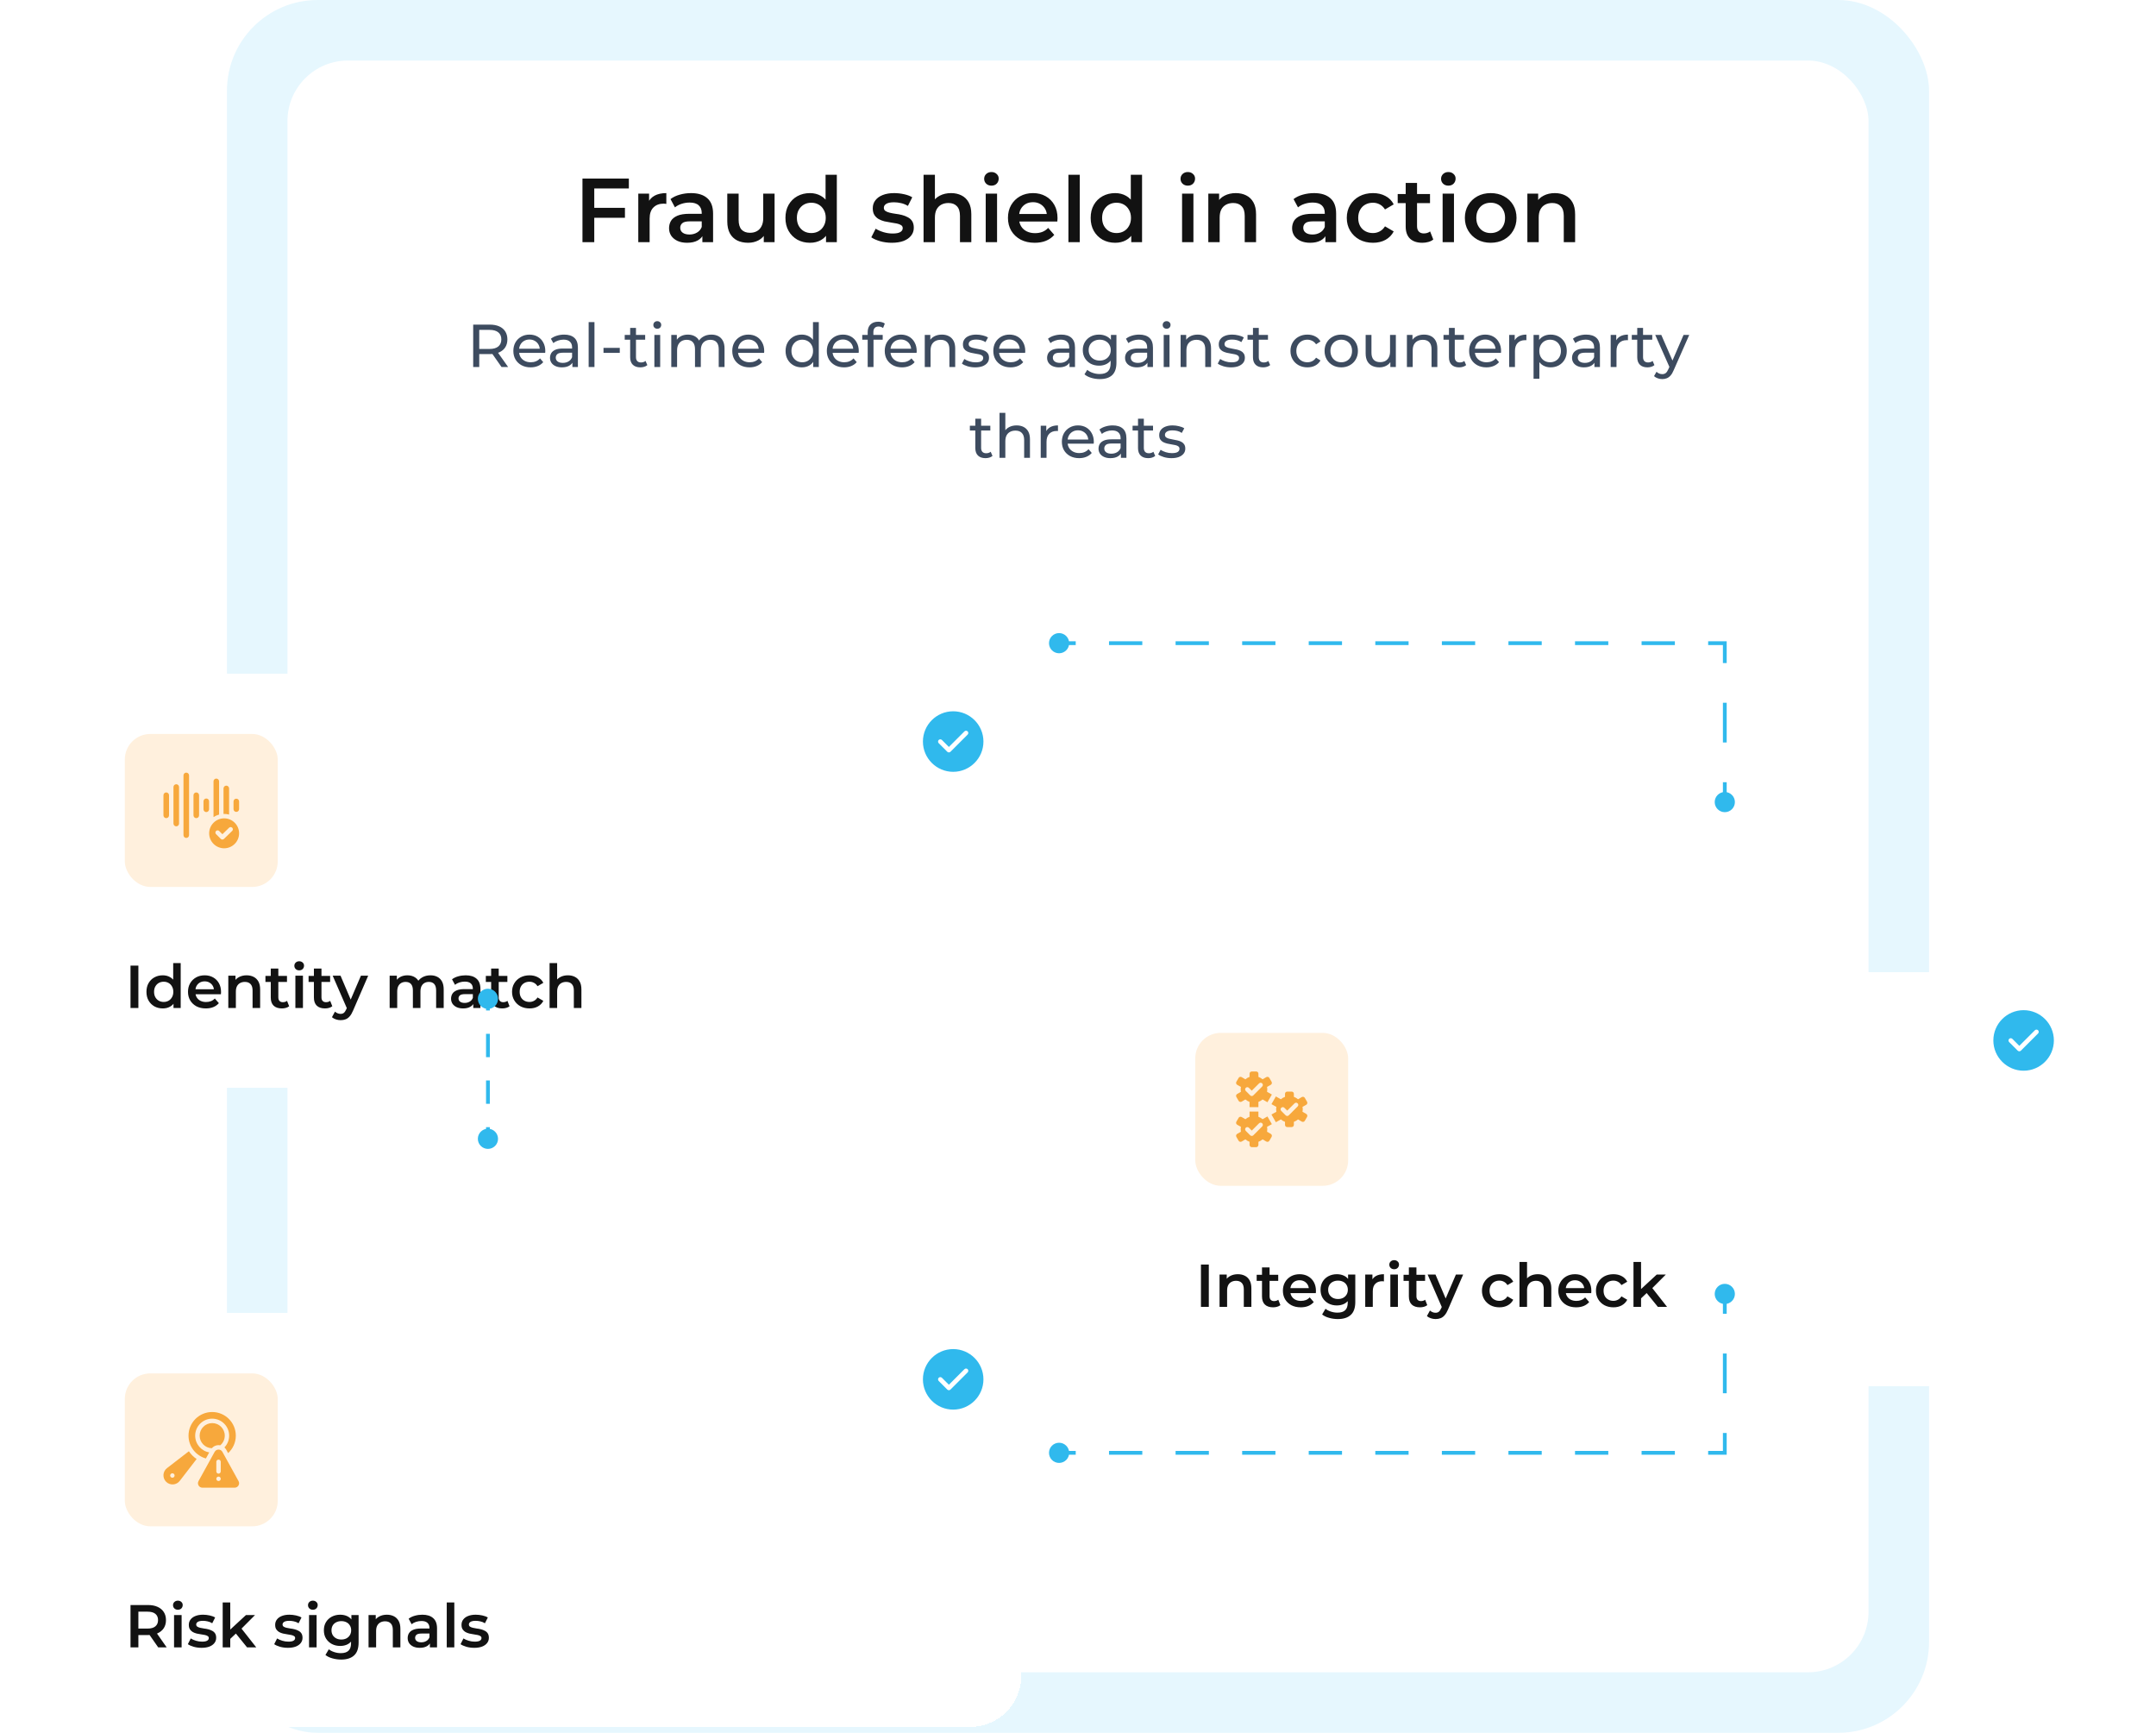 <svg width="570" height="458" viewBox="0 0 570 458" fill="none" xmlns="http://www.w3.org/2000/svg">
<rect x="60" width="450" height="458" rx="24" fill="#E6F7FE"/>
<rect x="76" y="16" width="418" height="426" rx="16" fill="white"/>
<path d="M156.846 54.928H165.222V57.568H156.846V54.928ZM157.11 64H153.99V47.2H166.254V49.816H157.11V64ZM168.749 64V51.184H171.605V54.712L171.269 53.68C171.653 52.816 172.253 52.16 173.069 51.712C173.901 51.264 174.933 51.04 176.165 51.04V53.896C176.037 53.864 175.917 53.848 175.805 53.848C175.693 53.832 175.581 53.824 175.469 53.824C174.333 53.824 173.429 54.16 172.757 54.832C172.085 55.488 171.749 56.472 171.749 57.784V64H168.749ZM185.692 64V61.408L185.524 60.856V56.32C185.524 55.44 185.26 54.76 184.732 54.28C184.204 53.784 183.404 53.536 182.332 53.536C181.612 53.536 180.9 53.648 180.196 53.872C179.508 54.096 178.924 54.408 178.444 54.808L177.268 52.624C177.956 52.096 178.772 51.704 179.716 51.448C180.676 51.176 181.668 51.04 182.692 51.04C184.548 51.04 185.98 51.488 186.988 52.384C188.012 53.264 188.524 54.632 188.524 56.488V64H185.692ZM181.66 64.168C180.7 64.168 179.86 64.008 179.14 63.688C178.42 63.352 177.86 62.896 177.46 62.32C177.076 61.728 176.884 61.064 176.884 60.328C176.884 59.608 177.052 58.96 177.388 58.384C177.74 57.808 178.308 57.352 179.092 57.016C179.876 56.68 180.916 56.512 182.212 56.512H185.932V58.504H182.428C181.404 58.504 180.716 58.672 180.364 59.008C180.012 59.328 179.836 59.728 179.836 60.208C179.836 60.752 180.052 61.184 180.484 61.504C180.916 61.824 181.516 61.984 182.284 61.984C183.02 61.984 183.676 61.816 184.252 61.48C184.844 61.144 185.268 60.648 185.524 59.992L186.028 61.792C185.74 62.544 185.22 63.128 184.468 63.544C183.732 63.96 182.796 64.168 181.66 64.168ZM197.798 64.168C196.71 64.168 195.75 63.968 194.918 63.568C194.086 63.152 193.438 62.528 192.974 61.696C192.51 60.848 192.278 59.784 192.278 58.504V51.184H195.278V58.096C195.278 59.248 195.534 60.112 196.046 60.688C196.574 61.248 197.318 61.528 198.278 61.528C198.982 61.528 199.59 61.384 200.102 61.096C200.63 60.808 201.038 60.376 201.326 59.8C201.63 59.224 201.782 58.512 201.782 57.664V51.184H204.782V64H201.926V60.544L202.43 61.6C201.998 62.432 201.366 63.072 200.534 63.52C199.702 63.952 198.79 64.168 197.798 64.168ZM214.134 64.168C212.902 64.168 211.79 63.896 210.798 63.352C209.822 62.792 209.054 62.024 208.494 61.048C207.934 60.072 207.654 58.92 207.654 57.592C207.654 56.264 207.934 55.112 208.494 54.136C209.054 53.16 209.822 52.4 210.798 51.856C211.79 51.312 212.902 51.04 214.134 51.04C215.206 51.04 216.166 51.28 217.014 51.76C217.862 52.224 218.534 52.936 219.03 53.896C219.526 54.856 219.774 56.088 219.774 57.592C219.774 59.08 219.534 60.312 219.054 61.288C218.574 62.248 217.91 62.968 217.062 63.448C216.214 63.928 215.238 64.168 214.134 64.168ZM214.494 61.6C215.214 61.6 215.854 61.44 216.414 61.12C216.99 60.8 217.446 60.336 217.782 59.728C218.134 59.12 218.31 58.408 218.31 57.592C218.31 56.76 218.134 56.048 217.782 55.456C217.446 54.848 216.99 54.384 216.414 54.064C215.854 53.744 215.214 53.584 214.494 53.584C213.774 53.584 213.126 53.744 212.55 54.064C211.99 54.384 211.534 54.848 211.182 55.456C210.846 56.048 210.678 56.76 210.678 57.592C210.678 58.408 210.846 59.12 211.182 59.728C211.534 60.336 211.99 60.8 212.55 61.12C213.126 61.44 213.774 61.6 214.494 61.6ZM218.382 64V60.976L218.502 57.568L218.262 54.16V46.192H221.238V64H218.382ZM235.78 64.168C234.708 64.168 233.676 64.032 232.684 63.76C231.708 63.472 230.932 63.128 230.356 62.728L231.508 60.448C232.084 60.816 232.772 61.12 233.572 61.36C234.372 61.6 235.172 61.72 235.972 61.72C236.916 61.72 237.596 61.592 238.012 61.336C238.444 61.08 238.66 60.736 238.66 60.304C238.66 59.952 238.516 59.688 238.228 59.512C237.94 59.32 237.564 59.176 237.1 59.08C236.636 58.984 236.116 58.896 235.54 58.816C234.98 58.736 234.412 58.632 233.836 58.504C233.276 58.36 232.764 58.16 232.3 57.904C231.836 57.632 231.46 57.272 231.172 56.824C230.884 56.376 230.74 55.784 230.74 55.048C230.74 54.232 230.972 53.528 231.436 52.936C231.9 52.328 232.548 51.864 233.38 51.544C234.228 51.208 235.228 51.04 236.38 51.04C237.244 51.04 238.116 51.136 238.996 51.328C239.876 51.52 240.604 51.792 241.18 52.144L240.028 54.424C239.42 54.056 238.804 53.808 238.18 53.68C237.572 53.536 236.964 53.464 236.356 53.464C235.444 53.464 234.764 53.6 234.316 53.872C233.884 54.144 233.668 54.488 233.668 54.904C233.668 55.288 233.812 55.576 234.1 55.768C234.388 55.96 234.764 56.112 235.228 56.224C235.692 56.336 236.204 56.432 236.764 56.512C237.34 56.576 237.908 56.68 238.468 56.824C239.028 56.968 239.54 57.168 240.004 57.424C240.484 57.664 240.868 58.008 241.156 58.456C241.444 58.904 241.588 59.488 241.588 60.208C241.588 61.008 241.348 61.704 240.868 62.296C240.404 62.888 239.74 63.352 238.876 63.688C238.012 64.008 236.98 64.168 235.78 64.168ZM251.443 51.04C252.467 51.04 253.379 51.24 254.179 51.64C254.995 52.04 255.635 52.656 256.099 53.488C256.563 54.304 256.795 55.36 256.795 56.656V64H253.795V57.04C253.795 55.904 253.523 55.056 252.979 54.496C252.451 53.936 251.707 53.656 250.747 53.656C250.043 53.656 249.419 53.8 248.875 54.088C248.331 54.376 247.907 54.808 247.603 55.384C247.315 55.944 247.171 56.656 247.171 57.52V64H244.171V46.192H247.171V54.64L246.523 53.584C246.971 52.768 247.619 52.144 248.467 51.712C249.331 51.264 250.323 51.04 251.443 51.04ZM260.601 64V51.184H263.601V64H260.601ZM262.113 49.072C261.553 49.072 261.089 48.896 260.721 48.544C260.369 48.192 260.193 47.768 260.193 47.272C260.193 46.76 260.369 46.336 260.721 46C261.089 45.648 261.553 45.472 262.113 45.472C262.673 45.472 263.129 45.64 263.481 45.976C263.849 46.296 264.033 46.704 264.033 47.2C264.033 47.728 263.857 48.176 263.505 48.544C263.153 48.896 262.689 49.072 262.113 49.072ZM273.562 64.168C272.138 64.168 270.89 63.888 269.818 63.328C268.762 62.752 267.938 61.968 267.346 60.976C266.77 59.984 266.482 58.856 266.482 57.592C266.482 56.312 266.762 55.184 267.322 54.208C267.898 53.216 268.682 52.44 269.674 51.88C270.682 51.32 271.826 51.04 273.106 51.04C274.354 51.04 275.466 51.312 276.442 51.856C277.418 52.4 278.186 53.168 278.746 54.16C279.306 55.152 279.586 56.32 279.586 57.664C279.586 57.792 279.578 57.936 279.562 58.096C279.562 58.256 279.554 58.408 279.538 58.552H268.858V56.56H277.954L276.778 57.184C276.794 56.448 276.642 55.8 276.322 55.24C276.002 54.68 275.562 54.24 275.002 53.92C274.458 53.6 273.826 53.44 273.106 53.44C272.37 53.44 271.722 53.6 271.162 53.92C270.618 54.24 270.186 54.688 269.866 55.264C269.562 55.824 269.41 56.488 269.41 57.256V57.736C269.41 58.504 269.586 59.184 269.938 59.776C270.29 60.368 270.786 60.824 271.426 61.144C272.066 61.464 272.802 61.624 273.634 61.624C274.354 61.624 275.002 61.512 275.578 61.288C276.154 61.064 276.666 60.712 277.114 60.232L278.722 62.08C278.146 62.752 277.418 63.272 276.538 63.64C275.674 63.992 274.682 64.168 273.562 64.168ZM282.468 64V46.192H285.468V64H282.468ZM294.83 64.168C293.598 64.168 292.486 63.896 291.494 63.352C290.518 62.792 289.75 62.024 289.19 61.048C288.63 60.072 288.35 58.92 288.35 57.592C288.35 56.264 288.63 55.112 289.19 54.136C289.75 53.16 290.518 52.4 291.494 51.856C292.486 51.312 293.598 51.04 294.83 51.04C295.902 51.04 296.862 51.28 297.71 51.76C298.558 52.224 299.23 52.936 299.726 53.896C300.222 54.856 300.47 56.088 300.47 57.592C300.47 59.08 300.23 60.312 299.75 61.288C299.27 62.248 298.606 62.968 297.758 63.448C296.91 63.928 295.934 64.168 294.83 64.168ZM295.19 61.6C295.91 61.6 296.55 61.44 297.11 61.12C297.686 60.8 298.142 60.336 298.478 59.728C298.83 59.12 299.006 58.408 299.006 57.592C299.006 56.76 298.83 56.048 298.478 55.456C298.142 54.848 297.686 54.384 297.11 54.064C296.55 53.744 295.91 53.584 295.19 53.584C294.47 53.584 293.822 53.744 293.246 54.064C292.686 54.384 292.23 54.848 291.878 55.456C291.542 56.048 291.374 56.76 291.374 57.592C291.374 58.408 291.542 59.12 291.878 59.728C292.23 60.336 292.686 60.8 293.246 61.12C293.822 61.44 294.47 61.6 295.19 61.6ZM299.078 64V60.976L299.198 57.568L298.958 54.16V46.192H301.934V64H299.078ZM312.515 64V51.184H315.515V64H312.515ZM314.027 49.072C313.467 49.072 313.003 48.896 312.635 48.544C312.283 48.192 312.107 47.768 312.107 47.272C312.107 46.76 312.283 46.336 312.635 46C313.003 45.648 313.467 45.472 314.027 45.472C314.587 45.472 315.043 45.64 315.395 45.976C315.763 46.296 315.947 46.704 315.947 47.2C315.947 47.728 315.771 48.176 315.419 48.544C315.067 48.896 314.603 49.072 314.027 49.072ZM326.724 51.04C327.748 51.04 328.66 51.24 329.46 51.64C330.276 52.04 330.916 52.656 331.38 53.488C331.844 54.304 332.076 55.36 332.076 56.656V64H329.076V57.04C329.076 55.904 328.804 55.056 328.26 54.496C327.732 53.936 326.988 53.656 326.028 53.656C325.324 53.656 324.7 53.8 324.156 54.088C323.612 54.376 323.188 54.808 322.884 55.384C322.596 55.944 322.452 56.656 322.452 57.52V64H319.452V51.184H322.308V54.64L321.804 53.584C322.252 52.768 322.9 52.144 323.748 51.712C324.612 51.264 325.604 51.04 326.724 51.04ZM350.411 64V61.408L350.243 60.856V56.32C350.243 55.44 349.979 54.76 349.451 54.28C348.923 53.784 348.123 53.536 347.051 53.536C346.331 53.536 345.619 53.648 344.915 53.872C344.227 54.096 343.643 54.408 343.163 54.808L341.987 52.624C342.675 52.096 343.491 51.704 344.435 51.448C345.395 51.176 346.387 51.04 347.411 51.04C349.267 51.04 350.699 51.488 351.707 52.384C352.731 53.264 353.243 54.632 353.243 56.488V64H350.411ZM346.379 64.168C345.419 64.168 344.579 64.008 343.859 63.688C343.139 63.352 342.579 62.896 342.179 62.32C341.795 61.728 341.603 61.064 341.603 60.328C341.603 59.608 341.771 58.96 342.107 58.384C342.459 57.808 343.027 57.352 343.811 57.016C344.595 56.68 345.635 56.512 346.931 56.512H350.651V58.504H347.147C346.123 58.504 345.435 58.672 345.083 59.008C344.731 59.328 344.555 59.728 344.555 60.208C344.555 60.752 344.771 61.184 345.203 61.504C345.635 61.824 346.235 61.984 347.003 61.984C347.739 61.984 348.395 61.816 348.971 61.48C349.563 61.144 349.987 60.648 350.243 59.992L350.747 61.792C350.459 62.544 349.939 63.128 349.187 63.544C348.451 63.96 347.515 64.168 346.379 64.168ZM362.996 64.168C361.652 64.168 360.452 63.888 359.396 63.328C358.356 62.752 357.54 61.968 356.948 60.976C356.356 59.984 356.06 58.856 356.06 57.592C356.06 56.312 356.356 55.184 356.948 54.208C357.54 53.216 358.356 52.44 359.396 51.88C360.452 51.32 361.652 51.04 362.996 51.04C364.244 51.04 365.34 51.296 366.284 51.808C367.244 52.304 367.972 53.04 368.468 54.016L366.164 55.36C365.78 54.752 365.308 54.304 364.748 54.016C364.204 53.728 363.612 53.584 362.972 53.584C362.236 53.584 361.572 53.744 360.98 54.064C360.388 54.384 359.924 54.848 359.588 55.456C359.252 56.048 359.084 56.76 359.084 57.592C359.084 58.424 359.252 59.144 359.588 59.752C359.924 60.344 360.388 60.8 360.98 61.12C361.572 61.44 362.236 61.6 362.972 61.6C363.612 61.6 364.204 61.456 364.748 61.168C365.308 60.88 365.78 60.432 366.164 59.824L368.468 61.168C367.972 62.128 367.244 62.872 366.284 63.4C365.34 63.912 364.244 64.168 362.996 64.168ZM376.05 64.168C374.642 64.168 373.554 63.808 372.786 63.088C372.018 62.352 371.634 61.272 371.634 59.848V48.352H374.634V59.776C374.634 60.384 374.786 60.856 375.09 61.192C375.41 61.528 375.85 61.696 376.41 61.696C377.082 61.696 377.642 61.52 378.09 61.168L378.93 63.304C378.578 63.592 378.146 63.808 377.634 63.952C377.122 64.096 376.594 64.168 376.05 64.168ZM369.522 53.68V51.28H378.066V53.68H369.522ZM381.398 64V51.184H384.398V64H381.398ZM382.91 49.072C382.35 49.072 381.886 48.896 381.518 48.544C381.166 48.192 380.99 47.768 380.99 47.272C380.99 46.76 381.166 46.336 381.518 46C381.886 45.648 382.35 45.472 382.91 45.472C383.47 45.472 383.926 45.64 384.278 45.976C384.646 46.296 384.83 46.704 384.83 47.2C384.83 47.728 384.654 48.176 384.302 48.544C383.95 48.896 383.486 49.072 382.91 49.072ZM394.095 64.168C392.783 64.168 391.615 63.888 390.591 63.328C389.567 62.752 388.759 61.968 388.167 60.976C387.575 59.984 387.279 58.856 387.279 57.592C387.279 56.312 387.575 55.184 388.167 54.208C388.759 53.216 389.567 52.44 390.591 51.88C391.615 51.32 392.783 51.04 394.095 51.04C395.423 51.04 396.599 51.32 397.623 51.88C398.663 52.44 399.471 53.208 400.047 54.184C400.639 55.16 400.935 56.296 400.935 57.592C400.935 58.856 400.639 59.984 400.047 60.976C399.471 61.968 398.663 62.752 397.623 63.328C396.599 63.888 395.423 64.168 394.095 64.168ZM394.095 61.6C394.831 61.6 395.487 61.44 396.063 61.12C396.639 60.8 397.087 60.336 397.407 59.728C397.743 59.12 397.911 58.408 397.911 57.592C397.911 56.76 397.743 56.048 397.407 55.456C397.087 54.848 396.639 54.384 396.063 54.064C395.487 53.744 394.839 53.584 394.119 53.584C393.383 53.584 392.727 53.744 392.151 54.064C391.591 54.384 391.143 54.848 390.807 55.456C390.471 56.048 390.303 56.76 390.303 57.592C390.303 58.408 390.471 59.12 390.807 59.728C391.143 60.336 391.591 60.8 392.151 61.12C392.727 61.44 393.375 61.6 394.095 61.6ZM411.076 51.04C412.1 51.04 413.012 51.24 413.812 51.64C414.628 52.04 415.268 52.656 415.732 53.488C416.196 54.304 416.428 55.36 416.428 56.656V64H413.428V57.04C413.428 55.904 413.156 55.056 412.612 54.496C412.084 53.936 411.34 53.656 410.38 53.656C409.676 53.656 409.052 53.8 408.508 54.088C407.964 54.376 407.54 54.808 407.236 55.384C406.948 55.944 406.804 56.656 406.804 57.52V64H403.804V51.184H406.66V54.64L406.156 53.584C406.604 52.768 407.252 52.144 408.1 51.712C408.964 51.264 409.956 51.04 411.076 51.04Z" fill="#121212"/>
<path d="M125.102 97V85.8H129.47C130.451 85.8 131.289 85.955 131.982 86.264C132.675 86.573 133.209 87.021 133.582 87.608C133.955 88.195 134.142 88.893 134.142 89.704C134.142 90.515 133.955 91.213 133.582 91.8C133.209 92.376 132.675 92.819 131.982 93.128C131.289 93.437 130.451 93.592 129.47 93.592H125.982L126.702 92.856V97H125.102ZM132.59 97L129.742 92.936H131.454L134.334 97H132.59ZM126.702 93.016L125.982 92.232H129.422C130.446 92.232 131.219 92.013 131.742 91.576C132.275 91.128 132.542 90.504 132.542 89.704C132.542 88.904 132.275 88.285 131.742 87.848C131.219 87.411 130.446 87.192 129.422 87.192H125.982L126.702 86.392V93.016ZM140.279 97.096C139.372 97.096 138.572 96.909 137.879 96.536C137.196 96.163 136.663 95.651 136.279 95C135.906 94.349 135.719 93.603 135.719 92.76C135.719 91.917 135.9 91.171 136.263 90.52C136.636 89.869 137.143 89.363 137.783 89C138.434 88.627 139.164 88.44 139.975 88.44C140.796 88.44 141.522 88.621 142.151 88.984C142.78 89.347 143.271 89.859 143.623 90.52C143.986 91.171 144.167 91.933 144.167 92.808C144.167 92.872 144.162 92.947 144.151 93.032C144.151 93.117 144.146 93.197 144.135 93.272H136.919V92.168H143.335L142.711 92.552C142.722 92.008 142.61 91.523 142.375 91.096C142.14 90.669 141.815 90.339 141.399 90.104C140.994 89.859 140.519 89.736 139.975 89.736C139.442 89.736 138.967 89.859 138.551 90.104C138.135 90.339 137.81 90.675 137.575 91.112C137.34 91.539 137.223 92.029 137.223 92.584V92.84C137.223 93.405 137.351 93.912 137.607 94.36C137.874 94.797 138.242 95.139 138.711 95.384C139.18 95.629 139.719 95.752 140.327 95.752C140.828 95.752 141.282 95.667 141.687 95.496C142.103 95.325 142.466 95.069 142.775 94.728L143.623 95.72C143.239 96.168 142.759 96.509 142.183 96.744C141.618 96.979 140.983 97.096 140.279 97.096ZM151.329 97V95.208L151.249 94.872V91.816C151.249 91.165 151.057 90.664 150.673 90.312C150.3 89.949 149.735 89.768 148.977 89.768C148.476 89.768 147.985 89.853 147.505 90.024C147.025 90.184 146.62 90.403 146.289 90.68L145.649 89.528C146.087 89.176 146.609 88.909 147.217 88.728C147.836 88.536 148.481 88.44 149.153 88.44C150.316 88.44 151.212 88.723 151.841 89.288C152.471 89.853 152.785 90.717 152.785 91.88V97H151.329ZM148.545 97.096C147.916 97.096 147.361 96.989 146.881 96.776C146.412 96.563 146.049 96.269 145.793 95.896C145.537 95.512 145.409 95.08 145.409 94.6C145.409 94.141 145.516 93.725 145.729 93.352C145.953 92.979 146.311 92.68 146.801 92.456C147.303 92.232 147.975 92.12 148.817 92.12H151.505V93.224H148.881C148.113 93.224 147.596 93.352 147.329 93.608C147.063 93.864 146.929 94.173 146.929 94.536C146.929 94.952 147.095 95.288 147.425 95.544C147.756 95.789 148.215 95.912 148.801 95.912C149.377 95.912 149.879 95.784 150.305 95.528C150.743 95.272 151.057 94.899 151.249 94.408L151.553 95.464C151.351 95.965 150.993 96.365 150.481 96.664C149.969 96.952 149.324 97.096 148.545 97.096ZM155.628 97V85.128H157.164V97H155.628ZM159.553 93.272V91.944H163.857V93.272H159.553ZM169.29 97.096C168.437 97.096 167.775 96.867 167.306 96.408C166.837 95.949 166.602 95.293 166.602 94.44V86.664H168.138V94.376C168.138 94.835 168.25 95.187 168.474 95.432C168.709 95.677 169.039 95.8 169.466 95.8C169.946 95.8 170.346 95.667 170.666 95.4L171.146 96.504C170.911 96.707 170.629 96.856 170.298 96.952C169.978 97.048 169.642 97.096 169.29 97.096ZM165.162 89.784V88.52H170.57V89.784H165.162ZM173.003 97V88.52H174.539V97H173.003ZM173.771 86.888C173.472 86.888 173.222 86.792 173.019 86.6C172.827 86.408 172.731 86.173 172.731 85.896C172.731 85.608 172.827 85.368 173.019 85.176C173.222 84.984 173.472 84.888 173.771 84.888C174.07 84.888 174.315 84.984 174.507 85.176C174.71 85.357 174.811 85.587 174.811 85.864C174.811 86.152 174.715 86.397 174.523 86.6C174.331 86.792 174.08 86.888 173.771 86.888ZM188.08 88.44C188.762 88.44 189.365 88.573 189.888 88.84C190.41 89.107 190.816 89.512 191.104 90.056C191.402 90.6 191.552 91.288 191.552 92.12V97H190.016V92.296C190.016 91.475 189.824 90.856 189.44 90.44C189.056 90.024 188.517 89.816 187.824 89.816C187.312 89.816 186.864 89.923 186.48 90.136C186.096 90.349 185.797 90.664 185.584 91.08C185.381 91.496 185.28 92.013 185.28 92.632V97H183.744V92.296C183.744 91.475 183.552 90.856 183.168 90.44C182.794 90.024 182.256 89.816 181.552 89.816C181.05 89.816 180.608 89.923 180.224 90.136C179.84 90.349 179.541 90.664 179.328 91.08C179.114 91.496 179.008 92.013 179.008 92.632V97H177.472V88.52H178.944V90.776L178.704 90.2C178.97 89.645 179.381 89.213 179.936 88.904C180.49 88.595 181.136 88.44 181.872 88.44C182.682 88.44 183.381 88.643 183.968 89.048C184.554 89.443 184.938 90.045 185.12 90.856L184.496 90.6C184.752 89.949 185.2 89.427 185.84 89.032C186.48 88.637 187.226 88.44 188.08 88.44ZM198.154 97.096C197.247 97.096 196.447 96.909 195.754 96.536C195.071 96.163 194.538 95.651 194.154 95C193.781 94.349 193.594 93.603 193.594 92.76C193.594 91.917 193.775 91.171 194.138 90.52C194.511 89.869 195.018 89.363 195.658 89C196.309 88.627 197.039 88.44 197.85 88.44C198.671 88.44 199.397 88.621 200.026 88.984C200.655 89.347 201.146 89.859 201.498 90.52C201.861 91.171 202.042 91.933 202.042 92.808C202.042 92.872 202.037 92.947 202.026 93.032C202.026 93.117 202.021 93.197 202.01 93.272H194.794V92.168H201.21L200.586 92.552C200.597 92.008 200.485 91.523 200.25 91.096C200.015 90.669 199.69 90.339 199.274 90.104C198.869 89.859 198.394 89.736 197.85 89.736C197.317 89.736 196.842 89.859 196.426 90.104C196.01 90.339 195.685 90.675 195.45 91.112C195.215 91.539 195.098 92.029 195.098 92.584V92.84C195.098 93.405 195.226 93.912 195.482 94.36C195.749 94.797 196.117 95.139 196.586 95.384C197.055 95.629 197.594 95.752 198.202 95.752C198.703 95.752 199.157 95.667 199.562 95.496C199.978 95.325 200.341 95.069 200.65 94.728L201.498 95.72C201.114 96.168 200.634 96.509 200.058 96.744C199.493 96.979 198.858 97.096 198.154 97.096ZM211.976 97.096C211.154 97.096 210.418 96.915 209.768 96.552C209.128 96.189 208.621 95.683 208.248 95.032C207.874 94.381 207.688 93.624 207.688 92.76C207.688 91.896 207.874 91.144 208.248 90.504C208.621 89.853 209.128 89.347 209.768 88.984C210.418 88.621 211.154 88.44 211.976 88.44C212.69 88.44 213.336 88.6 213.912 88.92C214.488 89.24 214.946 89.72 215.288 90.36C215.64 91 215.816 91.8 215.816 92.76C215.816 93.72 215.645 94.52 215.304 95.16C214.973 95.8 214.52 96.285 213.944 96.616C213.368 96.936 212.712 97.096 211.976 97.096ZM212.104 95.752C212.637 95.752 213.117 95.629 213.544 95.384C213.981 95.139 214.322 94.792 214.568 94.344C214.824 93.885 214.952 93.357 214.952 92.76C214.952 92.152 214.824 91.629 214.568 91.192C214.322 90.744 213.981 90.397 213.544 90.152C213.117 89.907 212.637 89.784 212.104 89.784C211.56 89.784 211.074 89.907 210.648 90.152C210.221 90.397 209.88 90.744 209.624 91.192C209.368 91.629 209.24 92.152 209.24 92.76C209.24 93.357 209.368 93.885 209.624 94.344C209.88 94.792 210.221 95.139 210.648 95.384C211.074 95.629 211.56 95.752 212.104 95.752ZM215 97V94.712L215.096 92.744L214.936 90.776V85.128H216.472V97H215ZM223.154 97.096C222.247 97.096 221.447 96.909 220.754 96.536C220.071 96.163 219.538 95.651 219.154 95C218.781 94.349 218.594 93.603 218.594 92.76C218.594 91.917 218.775 91.171 219.138 90.52C219.511 89.869 220.018 89.363 220.658 89C221.309 88.627 222.039 88.44 222.85 88.44C223.671 88.44 224.397 88.621 225.026 88.984C225.655 89.347 226.146 89.859 226.498 90.52C226.861 91.171 227.042 91.933 227.042 92.808C227.042 92.872 227.037 92.947 227.026 93.032C227.026 93.117 227.021 93.197 227.01 93.272H219.794V92.168H226.21L225.586 92.552C225.597 92.008 225.485 91.523 225.25 91.096C225.015 90.669 224.69 90.339 224.274 90.104C223.869 89.859 223.394 89.736 222.85 89.736C222.317 89.736 221.842 89.859 221.426 90.104C221.01 90.339 220.685 90.675 220.45 91.112C220.215 91.539 220.098 92.029 220.098 92.584V92.84C220.098 93.405 220.226 93.912 220.482 94.36C220.749 94.797 221.117 95.139 221.586 95.384C222.055 95.629 222.594 95.752 223.202 95.752C223.703 95.752 224.157 95.667 224.562 95.496C224.978 95.325 225.341 95.069 225.65 94.728L226.498 95.72C226.114 96.168 225.634 96.509 225.058 96.744C224.493 96.979 223.858 97.096 223.154 97.096ZM229.399 97V87.768C229.399 86.936 229.639 86.275 230.119 85.784C230.609 85.283 231.303 85.032 232.199 85.032C232.529 85.032 232.844 85.075 233.143 85.16C233.452 85.235 233.713 85.357 233.927 85.528L233.463 86.696C233.303 86.568 233.121 86.472 232.919 86.408C232.716 86.333 232.503 86.296 232.279 86.296C231.831 86.296 231.489 86.424 231.255 86.68C231.02 86.925 230.903 87.293 230.903 87.784V88.92L230.935 89.624V97H229.399ZM227.959 89.784V88.52H233.367V89.784H227.959ZM238.466 97.096C237.56 97.096 236.76 96.909 236.066 96.536C235.384 96.163 234.85 95.651 234.466 95C234.093 94.349 233.906 93.603 233.906 92.76C233.906 91.917 234.088 91.171 234.45 90.52C234.824 89.869 235.33 89.363 235.97 89C236.621 88.627 237.352 88.44 238.162 88.44C238.984 88.44 239.709 88.621 240.338 88.984C240.968 89.347 241.458 89.859 241.81 90.52C242.173 91.171 242.354 91.933 242.354 92.808C242.354 92.872 242.349 92.947 242.338 93.032C242.338 93.117 242.333 93.197 242.322 93.272H235.106V92.168H241.522L240.898 92.552C240.909 92.008 240.797 91.523 240.562 91.096C240.328 90.669 240.002 90.339 239.586 90.104C239.181 89.859 238.706 89.736 238.162 89.736C237.629 89.736 237.154 89.859 236.738 90.104C236.322 90.339 235.997 90.675 235.762 91.112C235.528 91.539 235.41 92.029 235.41 92.584V92.84C235.41 93.405 235.538 93.912 235.794 94.36C236.061 94.797 236.429 95.139 236.898 95.384C237.368 95.629 237.906 95.752 238.514 95.752C239.016 95.752 239.469 95.667 239.874 95.496C240.29 95.325 240.653 95.069 240.962 94.728L241.81 95.72C241.426 96.168 240.946 96.509 240.37 96.744C239.805 96.979 239.17 97.096 238.466 97.096ZM249.015 88.44C249.709 88.44 250.317 88.573 250.839 88.84C251.373 89.107 251.789 89.512 252.087 90.056C252.386 90.6 252.535 91.288 252.535 92.12V97H250.999V92.296C250.999 91.475 250.797 90.856 250.391 90.44C249.997 90.024 249.437 89.816 248.711 89.816C248.167 89.816 247.693 89.923 247.287 90.136C246.882 90.349 246.567 90.664 246.343 91.08C246.13 91.496 246.023 92.013 246.023 92.632V97H244.487V88.52H245.959V90.808L245.719 90.2C245.997 89.645 246.423 89.213 246.999 88.904C247.575 88.595 248.247 88.44 249.015 88.44ZM257.81 97.096C257.106 97.096 256.434 97 255.794 96.808C255.165 96.616 254.669 96.381 254.306 96.104L254.946 94.888C255.309 95.133 255.757 95.341 256.29 95.512C256.823 95.683 257.367 95.768 257.922 95.768C258.637 95.768 259.149 95.667 259.458 95.464C259.778 95.261 259.938 94.979 259.938 94.616C259.938 94.349 259.842 94.141 259.65 93.992C259.458 93.843 259.202 93.731 258.882 93.656C258.573 93.581 258.226 93.517 257.842 93.464C257.458 93.4 257.074 93.325 256.69 93.24C256.306 93.144 255.954 93.016 255.634 92.856C255.314 92.685 255.058 92.456 254.866 92.168C254.674 91.869 254.578 91.475 254.578 90.984C254.578 90.472 254.722 90.024 255.01 89.64C255.298 89.256 255.703 88.963 256.226 88.76C256.759 88.547 257.389 88.44 258.114 88.44C258.669 88.44 259.229 88.509 259.794 88.648C260.37 88.776 260.839 88.963 261.202 89.208L260.546 90.424C260.162 90.168 259.762 89.992 259.346 89.896C258.93 89.8 258.514 89.752 258.098 89.752C257.426 89.752 256.925 89.864 256.594 90.088C256.263 90.301 256.098 90.579 256.098 90.92C256.098 91.208 256.194 91.432 256.386 91.592C256.589 91.741 256.845 91.859 257.154 91.944C257.474 92.029 257.826 92.104 258.21 92.168C258.594 92.221 258.978 92.296 259.362 92.392C259.746 92.477 260.093 92.6 260.402 92.76C260.722 92.92 260.978 93.144 261.17 93.432C261.373 93.72 261.474 94.104 261.474 94.584C261.474 95.096 261.325 95.539 261.026 95.912C260.727 96.285 260.306 96.579 259.762 96.792C259.218 96.995 258.567 97.096 257.81 97.096ZM267.17 97.096C266.263 97.096 265.463 96.909 264.77 96.536C264.087 96.163 263.554 95.651 263.17 95C262.796 94.349 262.61 93.603 262.61 92.76C262.61 91.917 262.791 91.171 263.154 90.52C263.527 89.869 264.034 89.363 264.674 89C265.324 88.627 266.055 88.44 266.866 88.44C267.687 88.44 268.412 88.621 269.042 88.984C269.671 89.347 270.162 89.859 270.514 90.52C270.876 91.171 271.058 91.933 271.058 92.808C271.058 92.872 271.052 92.947 271.042 93.032C271.042 93.117 271.036 93.197 271.026 93.272H263.81V92.168H270.226L269.602 92.552C269.612 92.008 269.5 91.523 269.266 91.096C269.031 90.669 268.706 90.339 268.29 90.104C267.884 89.859 267.41 89.736 266.866 89.736C266.332 89.736 265.858 89.859 265.442 90.104C265.026 90.339 264.7 90.675 264.466 91.112C264.231 91.539 264.114 92.029 264.114 92.584V92.84C264.114 93.405 264.242 93.912 264.498 94.36C264.764 94.797 265.132 95.139 265.602 95.384C266.071 95.629 266.61 95.752 267.218 95.752C267.719 95.752 268.172 95.667 268.578 95.496C268.994 95.325 269.356 95.069 269.666 94.728L270.514 95.72C270.13 96.168 269.65 96.509 269.074 96.744C268.508 96.979 267.874 97.096 267.17 97.096ZM282.751 97V95.208L282.671 94.872V91.816C282.671 91.165 282.479 90.664 282.095 90.312C281.722 89.949 281.157 89.768 280.399 89.768C279.898 89.768 279.407 89.853 278.927 90.024C278.447 90.184 278.042 90.403 277.711 90.68L277.071 89.528C277.509 89.176 278.031 88.909 278.639 88.728C279.258 88.536 279.903 88.44 280.575 88.44C281.738 88.44 282.634 88.723 283.263 89.288C283.893 89.853 284.207 90.717 284.207 91.88V97H282.751ZM279.967 97.096C279.338 97.096 278.783 96.989 278.303 96.776C277.834 96.563 277.471 96.269 277.215 95.896C276.959 95.512 276.831 95.08 276.831 94.6C276.831 94.141 276.938 93.725 277.151 93.352C277.375 92.979 277.733 92.68 278.223 92.456C278.725 92.232 279.397 92.12 280.239 92.12H282.927V93.224H280.303C279.535 93.224 279.018 93.352 278.751 93.608C278.485 93.864 278.351 94.173 278.351 94.536C278.351 94.952 278.517 95.288 278.847 95.544C279.178 95.789 279.637 95.912 280.223 95.912C280.799 95.912 281.301 95.784 281.727 95.528C282.165 95.272 282.479 94.899 282.671 94.408L282.975 95.464C282.773 95.965 282.415 96.365 281.903 96.664C281.391 96.952 280.746 97.096 279.967 97.096ZM290.762 100.2C289.983 100.2 289.226 100.088 288.49 99.864C287.764 99.651 287.172 99.341 286.714 98.936L287.45 97.752C287.844 98.093 288.33 98.36 288.906 98.552C289.482 98.755 290.084 98.856 290.714 98.856C291.716 98.856 292.452 98.621 292.922 98.152C293.391 97.683 293.626 96.968 293.626 96.008V94.216L293.786 92.536L293.706 90.84V88.52H295.162V95.848C295.162 97.341 294.788 98.44 294.042 99.144C293.295 99.848 292.202 100.2 290.762 100.2ZM290.57 96.648C289.748 96.648 289.012 96.477 288.362 96.136C287.722 95.784 287.21 95.299 286.826 94.68C286.452 94.061 286.266 93.347 286.266 92.536C286.266 91.715 286.452 91 286.826 90.392C287.21 89.773 287.722 89.293 288.362 88.952C289.012 88.611 289.748 88.44 290.57 88.44C291.295 88.44 291.956 88.589 292.554 88.888C293.151 89.176 293.626 89.624 293.978 90.232C294.34 90.84 294.522 91.608 294.522 92.536C294.522 93.453 294.34 94.216 293.978 94.824C293.626 95.432 293.151 95.891 292.554 96.2C291.956 96.499 291.295 96.648 290.57 96.648ZM290.746 95.304C291.311 95.304 291.812 95.187 292.25 94.952C292.687 94.717 293.028 94.392 293.274 93.976C293.53 93.56 293.658 93.08 293.658 92.536C293.658 91.992 293.53 91.512 293.274 91.096C293.028 90.68 292.687 90.36 292.25 90.136C291.812 89.901 291.311 89.784 290.746 89.784C290.18 89.784 289.674 89.901 289.226 90.136C288.788 90.36 288.442 90.68 288.186 91.096C287.94 91.512 287.818 91.992 287.818 92.536C287.818 93.08 287.94 93.56 288.186 93.976C288.442 94.392 288.788 94.717 289.226 94.952C289.674 95.187 290.18 95.304 290.746 95.304ZM303.361 97V95.208L303.281 94.872V91.816C303.281 91.165 303.089 90.664 302.705 90.312C302.331 89.949 301.766 89.768 301.009 89.768C300.507 89.768 300.017 89.853 299.537 90.024C299.057 90.184 298.651 90.403 298.321 90.68L297.681 89.528C298.118 89.176 298.641 88.909 299.249 88.728C299.867 88.536 300.513 88.44 301.185 88.44C302.347 88.44 303.243 88.723 303.873 89.288C304.502 89.853 304.817 90.717 304.817 91.88V97H303.361ZM300.577 97.096C299.947 97.096 299.393 96.989 298.913 96.776C298.443 96.563 298.081 96.269 297.825 95.896C297.569 95.512 297.441 95.08 297.441 94.6C297.441 94.141 297.547 93.725 297.761 93.352C297.985 92.979 298.342 92.68 298.833 92.456C299.334 92.232 300.006 92.12 300.849 92.12H303.537V93.224H300.913C300.145 93.224 299.627 93.352 299.361 93.608C299.094 93.864 298.961 94.173 298.961 94.536C298.961 94.952 299.126 95.288 299.457 95.544C299.787 95.789 300.246 95.912 300.833 95.912C301.409 95.912 301.91 95.784 302.337 95.528C302.774 95.272 303.089 94.899 303.281 94.408L303.585 95.464C303.382 95.965 303.025 96.365 302.513 96.664C302.001 96.952 301.355 97.096 300.577 97.096ZM307.659 97V88.52H309.195V97H307.659ZM308.427 86.888C308.128 86.888 307.878 86.792 307.675 86.6C307.483 86.408 307.387 86.173 307.387 85.896C307.387 85.608 307.483 85.368 307.675 85.176C307.878 84.984 308.128 84.888 308.427 84.888C308.726 84.888 308.971 84.984 309.163 85.176C309.366 85.357 309.467 85.587 309.467 85.864C309.467 86.152 309.371 86.397 309.179 86.6C308.987 86.792 308.736 86.888 308.427 86.888ZM316.656 88.44C317.349 88.44 317.957 88.573 318.48 88.84C319.013 89.107 319.429 89.512 319.728 90.056C320.027 90.6 320.176 91.288 320.176 92.12V97H318.64V92.296C318.64 91.475 318.437 90.856 318.032 90.44C317.637 90.024 317.077 89.816 316.352 89.816C315.808 89.816 315.333 89.923 314.928 90.136C314.523 90.349 314.208 90.664 313.984 91.08C313.771 91.496 313.664 92.013 313.664 92.632V97H312.128V88.52H313.6V90.808L313.36 90.2C313.637 89.645 314.064 89.213 314.64 88.904C315.216 88.595 315.888 88.44 316.656 88.44ZM325.451 97.096C324.747 97.096 324.075 97 323.435 96.808C322.805 96.616 322.309 96.381 321.947 96.104L322.587 94.888C322.949 95.133 323.397 95.341 323.931 95.512C324.464 95.683 325.008 95.768 325.562 95.768C326.277 95.768 326.789 95.667 327.099 95.464C327.419 95.261 327.579 94.979 327.579 94.616C327.579 94.349 327.483 94.141 327.291 93.992C327.099 93.843 326.843 93.731 326.523 93.656C326.213 93.581 325.867 93.517 325.483 93.464C325.099 93.4 324.715 93.325 324.331 93.24C323.947 93.144 323.595 93.016 323.275 92.856C322.955 92.685 322.699 92.456 322.507 92.168C322.315 91.869 322.219 91.475 322.219 90.984C322.219 90.472 322.363 90.024 322.651 89.64C322.939 89.256 323.344 88.963 323.867 88.76C324.4 88.547 325.029 88.44 325.755 88.44C326.309 88.44 326.869 88.509 327.435 88.648C328.011 88.776 328.48 88.963 328.843 89.208L328.187 90.424C327.803 90.168 327.403 89.992 326.987 89.896C326.571 89.8 326.155 89.752 325.739 89.752C325.067 89.752 324.565 89.864 324.235 90.088C323.904 90.301 323.739 90.579 323.739 90.92C323.739 91.208 323.835 91.432 324.027 91.592C324.229 91.741 324.485 91.859 324.795 91.944C325.115 92.029 325.467 92.104 325.851 92.168C326.235 92.221 326.619 92.296 327.003 92.392C327.387 92.477 327.733 92.6 328.043 92.76C328.363 92.92 328.619 93.144 328.811 93.432C329.013 93.72 329.115 94.104 329.115 94.584C329.115 95.096 328.965 95.539 328.667 95.912C328.368 96.285 327.947 96.579 327.403 96.792C326.859 96.995 326.208 97.096 325.451 97.096ZM333.946 97.096C333.093 97.096 332.431 96.867 331.962 96.408C331.493 95.949 331.258 95.293 331.258 94.44V86.664H332.794V94.376C332.794 94.835 332.906 95.187 333.13 95.432C333.365 95.677 333.695 95.8 334.122 95.8C334.602 95.8 335.002 95.667 335.322 95.4L335.802 96.504C335.567 96.707 335.285 96.856 334.954 96.952C334.634 97.048 334.298 97.096 333.946 97.096ZM329.818 89.784V88.52H335.226V89.784H329.818ZM345.652 97.096C344.788 97.096 344.015 96.909 343.332 96.536C342.66 96.163 342.132 95.651 341.748 95C341.364 94.349 341.172 93.603 341.172 92.76C341.172 91.917 341.364 91.171 341.748 90.52C342.132 89.869 342.66 89.363 343.332 89C344.015 88.627 344.788 88.44 345.652 88.44C346.42 88.44 347.103 88.595 347.7 88.904C348.308 89.203 348.777 89.651 349.108 90.248L347.94 91C347.663 90.584 347.321 90.28 346.916 90.088C346.521 89.885 346.095 89.784 345.636 89.784C345.081 89.784 344.585 89.907 344.148 90.152C343.711 90.397 343.364 90.744 343.108 91.192C342.852 91.629 342.724 92.152 342.724 92.76C342.724 93.368 342.852 93.896 343.108 94.344C343.364 94.792 343.711 95.139 344.148 95.384C344.585 95.629 345.081 95.752 345.636 95.752C346.095 95.752 346.521 95.656 346.916 95.464C347.321 95.261 347.663 94.952 347.94 94.536L349.108 95.272C348.777 95.859 348.308 96.312 347.7 96.632C347.103 96.941 346.42 97.096 345.652 97.096ZM354.604 97.096C353.75 97.096 352.993 96.909 352.332 96.536C351.67 96.163 351.148 95.651 350.764 95C350.38 94.339 350.188 93.592 350.188 92.76C350.188 91.917 350.38 91.171 350.764 90.52C351.148 89.869 351.67 89.363 352.332 89C352.993 88.627 353.75 88.44 354.604 88.44C355.446 88.44 356.198 88.627 356.86 89C357.532 89.363 358.054 89.869 358.428 90.52C358.812 91.16 359.004 91.907 359.004 92.76C359.004 93.603 358.812 94.349 358.428 95C358.054 95.651 357.532 96.163 356.86 96.536C356.198 96.909 355.446 97.096 354.604 97.096ZM354.604 95.752C355.148 95.752 355.633 95.629 356.06 95.384C356.497 95.139 356.838 94.792 357.084 94.344C357.329 93.885 357.452 93.357 357.452 92.76C357.452 92.152 357.329 91.629 357.084 91.192C356.838 90.744 356.497 90.397 356.06 90.152C355.633 89.907 355.148 89.784 354.604 89.784C354.06 89.784 353.574 89.907 353.148 90.152C352.721 90.397 352.38 90.744 352.124 91.192C351.868 91.629 351.74 92.152 351.74 92.76C351.74 93.357 351.868 93.885 352.124 94.344C352.38 94.792 352.721 95.139 353.148 95.384C353.574 95.629 354.06 95.752 354.604 95.752ZM364.696 97.096C363.971 97.096 363.331 96.963 362.776 96.696C362.232 96.429 361.805 96.024 361.496 95.48C361.197 94.925 361.048 94.232 361.048 93.4V88.52H362.584V93.224C362.584 94.056 362.781 94.68 363.176 95.096C363.581 95.512 364.147 95.72 364.872 95.72C365.405 95.72 365.869 95.613 366.264 95.4C366.659 95.176 366.963 94.856 367.176 94.44C367.389 94.013 367.496 93.501 367.496 92.904V88.52H369.032V97H367.576V94.712L367.816 95.32C367.539 95.885 367.123 96.323 366.568 96.632C366.013 96.941 365.389 97.096 364.696 97.096ZM376.484 88.44C377.177 88.44 377.785 88.573 378.308 88.84C378.841 89.107 379.257 89.512 379.556 90.056C379.855 90.6 380.004 91.288 380.004 92.12V97H378.468V92.296C378.468 91.475 378.265 90.856 377.86 90.44C377.465 90.024 376.905 89.816 376.18 89.816C375.636 89.816 375.161 89.923 374.756 90.136C374.351 90.349 374.036 90.664 373.812 91.08C373.599 91.496 373.492 92.013 373.492 92.632V97H371.956V88.52H373.428V90.808L373.188 90.2C373.465 89.645 373.892 89.213 374.468 88.904C375.044 88.595 375.716 88.44 376.484 88.44ZM385.759 97.096C384.905 97.096 384.244 96.867 383.775 96.408C383.305 95.949 383.071 95.293 383.071 94.44V86.664H384.607V94.376C384.607 94.835 384.719 95.187 384.943 95.432C385.177 95.677 385.508 95.8 385.935 95.8C386.415 95.8 386.815 95.667 387.135 95.4L387.615 96.504C387.38 96.707 387.097 96.856 386.767 96.952C386.447 97.048 386.111 97.096 385.759 97.096ZM381.631 89.784V88.52H387.039V89.784H381.631ZM392.966 97.096C392.06 97.096 391.26 96.909 390.566 96.536C389.884 96.163 389.35 95.651 388.966 95C388.593 94.349 388.406 93.603 388.406 92.76C388.406 91.917 388.588 91.171 388.95 90.52C389.324 89.869 389.83 89.363 390.47 89C391.121 88.627 391.852 88.44 392.662 88.44C393.484 88.44 394.209 88.621 394.838 88.984C395.468 89.347 395.958 89.859 396.31 90.52C396.673 91.171 396.854 91.933 396.854 92.808C396.854 92.872 396.849 92.947 396.838 93.032C396.838 93.117 396.833 93.197 396.822 93.272H389.606V92.168H396.022L395.398 92.552C395.409 92.008 395.297 91.523 395.062 91.096C394.828 90.669 394.502 90.339 394.086 90.104C393.681 89.859 393.206 89.736 392.662 89.736C392.129 89.736 391.654 89.859 391.238 90.104C390.822 90.339 390.497 90.675 390.262 91.112C390.028 91.539 389.91 92.029 389.91 92.584V92.84C389.91 93.405 390.038 93.912 390.294 94.36C390.561 94.797 390.929 95.139 391.398 95.384C391.868 95.629 392.406 95.752 393.014 95.752C393.516 95.752 393.969 95.667 394.374 95.496C394.79 95.325 395.153 95.069 395.462 94.728L396.31 95.72C395.926 96.168 395.446 96.509 394.87 96.744C394.305 96.979 393.67 97.096 392.966 97.096ZM398.987 97V88.52H400.459V90.824L400.315 90.248C400.55 89.661 400.945 89.213 401.499 88.904C402.054 88.595 402.737 88.44 403.547 88.44V89.928C403.483 89.917 403.419 89.912 403.355 89.912C403.302 89.912 403.249 89.912 403.195 89.912C402.374 89.912 401.723 90.157 401.243 90.648C400.763 91.139 400.523 91.848 400.523 92.776V97H398.987ZM409.936 97.096C409.232 97.096 408.587 96.936 408 96.616C407.424 96.285 406.96 95.8 406.608 95.16C406.267 94.52 406.096 93.72 406.096 92.76C406.096 91.8 406.262 91 406.592 90.36C406.934 89.72 407.392 89.24 407.968 88.92C408.555 88.6 409.211 88.44 409.936 88.44C410.768 88.44 411.504 88.621 412.144 88.984C412.784 89.347 413.291 89.853 413.664 90.504C414.038 91.144 414.224 91.896 414.224 92.76C414.224 93.624 414.038 94.381 413.664 95.032C413.291 95.683 412.784 96.189 412.144 96.552C411.504 96.915 410.768 97.096 409.936 97.096ZM405.44 100.104V88.52H406.912V90.808L406.816 92.776L406.976 94.744V100.104H405.44ZM409.808 95.752C410.352 95.752 410.838 95.629 411.264 95.384C411.702 95.139 412.043 94.792 412.288 94.344C412.544 93.885 412.672 93.357 412.672 92.76C412.672 92.152 412.544 91.629 412.288 91.192C412.043 90.744 411.702 90.397 411.264 90.152C410.838 89.907 410.352 89.784 409.808 89.784C409.275 89.784 408.79 89.907 408.352 90.152C407.926 90.397 407.584 90.744 407.328 91.192C407.083 91.629 406.96 92.152 406.96 92.76C406.96 93.357 407.083 93.885 407.328 94.344C407.584 94.792 407.926 95.139 408.352 95.384C408.79 95.629 409.275 95.752 409.808 95.752ZM421.533 97V95.208L421.453 94.872V91.816C421.453 91.165 421.261 90.664 420.877 90.312C420.503 89.949 419.938 89.768 419.181 89.768C418.679 89.768 418.189 89.853 417.709 90.024C417.229 90.184 416.823 90.403 416.493 90.68L415.853 89.528C416.29 89.176 416.813 88.909 417.421 88.728C418.039 88.536 418.685 88.44 419.357 88.44C420.519 88.44 421.415 88.723 422.045 89.288C422.674 89.853 422.989 90.717 422.989 91.88V97H421.533ZM418.749 97.096C418.119 97.096 417.565 96.989 417.085 96.776C416.615 96.563 416.253 96.269 415.997 95.896C415.741 95.512 415.613 95.08 415.613 94.6C415.613 94.141 415.719 93.725 415.933 93.352C416.157 92.979 416.514 92.68 417.005 92.456C417.506 92.232 418.178 92.12 419.021 92.12H421.709V93.224H419.085C418.317 93.224 417.799 93.352 417.533 93.608C417.266 93.864 417.133 94.173 417.133 94.536C417.133 94.952 417.298 95.288 417.629 95.544C417.959 95.789 418.418 95.912 419.005 95.912C419.581 95.912 420.082 95.784 420.509 95.528C420.946 95.272 421.261 94.899 421.453 94.408L421.757 95.464C421.554 95.965 421.197 96.365 420.685 96.664C420.173 96.952 419.527 97.096 418.749 97.096ZM425.831 97V88.52H427.303V90.824L427.159 90.248C427.394 89.661 427.788 89.213 428.343 88.904C428.898 88.595 429.58 88.44 430.391 88.44V89.928C430.327 89.917 430.263 89.912 430.199 89.912C430.146 89.912 430.092 89.912 430.039 89.912C429.218 89.912 428.567 90.157 428.087 90.648C427.607 91.139 427.367 91.848 427.367 92.776V97H425.831ZM435.54 97.096C434.687 97.096 434.025 96.867 433.556 96.408C433.087 95.949 432.852 95.293 432.852 94.44V86.664H434.388V94.376C434.388 94.835 434.5 95.187 434.724 95.432C434.959 95.677 435.289 95.8 435.716 95.8C436.196 95.8 436.596 95.667 436.916 95.4L437.396 96.504C437.161 96.707 436.879 96.856 436.548 96.952C436.228 97.048 435.892 97.096 435.54 97.096ZM431.412 89.784V88.52H436.82V89.784H431.412ZM439.465 100.2C439.059 100.2 438.665 100.131 438.281 99.992C437.897 99.864 437.566 99.672 437.289 99.416L437.945 98.264C438.158 98.467 438.393 98.621 438.649 98.728C438.905 98.835 439.177 98.888 439.465 98.888C439.838 98.888 440.147 98.792 440.393 98.6C440.638 98.408 440.867 98.067 441.081 97.576L441.609 96.408L441.769 96.216L445.097 88.52H446.601L442.489 97.848C442.243 98.445 441.966 98.915 441.657 99.256C441.358 99.597 441.027 99.837 440.665 99.976C440.302 100.125 439.902 100.2 439.465 100.2ZM441.481 97.272L437.609 88.52H439.209L442.505 96.072L441.481 97.272ZM260.54 121.096C259.687 121.096 259.025 120.867 258.556 120.408C258.087 119.949 257.852 119.293 257.852 118.44V110.664H259.388V118.376C259.388 118.835 259.5 119.187 259.724 119.432C259.959 119.677 260.289 119.8 260.716 119.8C261.196 119.8 261.596 119.667 261.916 119.4L262.396 120.504C262.161 120.707 261.879 120.856 261.548 120.952C261.228 121.048 260.892 121.096 260.54 121.096ZM256.412 113.784V112.52H261.82V113.784H256.412ZM268.781 112.44C269.474 112.44 270.082 112.573 270.605 112.84C271.138 113.107 271.554 113.512 271.853 114.056C272.152 114.6 272.301 115.288 272.301 116.12V121H270.765V116.296C270.765 115.475 270.562 114.856 270.157 114.44C269.762 114.024 269.202 113.816 268.477 113.816C267.933 113.816 267.458 113.923 267.053 114.136C266.648 114.349 266.333 114.664 266.109 115.08C265.896 115.496 265.789 116.013 265.789 116.632V121H264.253V109.128H265.789V114.808L265.485 114.2C265.762 113.645 266.189 113.213 266.765 112.904C267.341 112.595 268.013 112.44 268.781 112.44ZM275.144 121V112.52H276.616V114.824L276.472 114.248C276.706 113.661 277.101 113.213 277.656 112.904C278.21 112.595 278.893 112.44 279.704 112.44V113.928C279.64 113.917 279.576 113.912 279.512 113.912C279.458 113.912 279.405 113.912 279.352 113.912C278.53 113.912 277.88 114.157 277.4 114.648C276.92 115.139 276.68 115.848 276.68 116.776V121H275.144ZM285.295 121.096C284.388 121.096 283.588 120.909 282.895 120.536C282.212 120.163 281.679 119.651 281.295 119C280.921 118.349 280.735 117.603 280.735 116.76C280.735 115.917 280.916 115.171 281.279 114.52C281.652 113.869 282.159 113.363 282.799 113C283.449 112.627 284.18 112.44 284.991 112.44C285.812 112.44 286.537 112.621 287.167 112.984C287.796 113.347 288.287 113.859 288.639 114.52C289.001 115.171 289.183 115.933 289.183 116.808C289.183 116.872 289.177 116.947 289.167 117.032C289.167 117.117 289.161 117.197 289.151 117.272H281.935V116.168H288.351L287.727 116.552C287.737 116.008 287.625 115.523 287.391 115.096C287.156 114.669 286.831 114.339 286.415 114.104C286.009 113.859 285.535 113.736 284.991 113.736C284.457 113.736 283.983 113.859 283.567 114.104C283.151 114.339 282.825 114.675 282.591 115.112C282.356 115.539 282.239 116.029 282.239 116.584V116.84C282.239 117.405 282.367 117.912 282.623 118.36C282.889 118.797 283.257 119.139 283.727 119.384C284.196 119.629 284.735 119.752 285.343 119.752C285.844 119.752 286.297 119.667 286.703 119.496C287.119 119.325 287.481 119.069 287.791 118.728L288.639 119.72C288.255 120.168 287.775 120.509 287.199 120.744C286.633 120.979 285.999 121.096 285.295 121.096ZM296.345 121V119.208L296.265 118.872V115.816C296.265 115.165 296.073 114.664 295.689 114.312C295.316 113.949 294.75 113.768 293.993 113.768C293.492 113.768 293.001 113.853 292.521 114.024C292.041 114.184 291.636 114.403 291.305 114.68L290.665 113.528C291.102 113.176 291.625 112.909 292.233 112.728C292.852 112.536 293.497 112.44 294.169 112.44C295.332 112.44 296.228 112.723 296.857 113.288C297.486 113.853 297.801 114.717 297.801 115.88V121H296.345ZM293.561 121.096C292.932 121.096 292.377 120.989 291.897 120.776C291.428 120.563 291.065 120.269 290.809 119.896C290.553 119.512 290.425 119.08 290.425 118.6C290.425 118.141 290.532 117.725 290.745 117.352C290.969 116.979 291.326 116.68 291.817 116.456C292.318 116.232 292.99 116.12 293.833 116.12H296.521V117.224H293.897C293.129 117.224 292.612 117.352 292.345 117.608C292.078 117.864 291.945 118.173 291.945 118.536C291.945 118.952 292.11 119.288 292.441 119.544C292.772 119.789 293.23 119.912 293.817 119.912C294.393 119.912 294.894 119.784 295.321 119.528C295.758 119.272 296.073 118.899 296.265 118.408L296.569 119.464C296.366 119.965 296.009 120.365 295.497 120.664C294.985 120.952 294.34 121.096 293.561 121.096ZM303.556 121.096C302.702 121.096 302.041 120.867 301.572 120.408C301.102 119.949 300.868 119.293 300.868 118.44V110.664H302.404V118.376C302.404 118.835 302.516 119.187 302.74 119.432C302.974 119.677 303.305 119.8 303.732 119.8C304.212 119.8 304.612 119.667 304.932 119.4L305.412 120.504C305.177 120.707 304.894 120.856 304.564 120.952C304.244 121.048 303.908 121.096 303.556 121.096ZM299.428 113.784V112.52H304.836V113.784H299.428ZM309.701 121.096C308.997 121.096 308.325 121 307.685 120.808C307.055 120.616 306.559 120.381 306.197 120.104L306.837 118.888C307.199 119.133 307.647 119.341 308.181 119.512C308.714 119.683 309.258 119.768 309.812 119.768C310.527 119.768 311.039 119.667 311.349 119.464C311.669 119.261 311.829 118.979 311.829 118.616C311.829 118.349 311.733 118.141 311.541 117.992C311.349 117.843 311.093 117.731 310.773 117.656C310.463 117.581 310.117 117.517 309.733 117.464C309.349 117.4 308.965 117.325 308.581 117.24C308.197 117.144 307.845 117.016 307.525 116.856C307.205 116.685 306.949 116.456 306.757 116.168C306.565 115.869 306.469 115.475 306.469 114.984C306.469 114.472 306.613 114.024 306.901 113.64C307.189 113.256 307.594 112.963 308.117 112.76C308.65 112.547 309.279 112.44 310.005 112.44C310.559 112.44 311.119 112.509 311.685 112.648C312.261 112.776 312.73 112.963 313.093 113.208L312.437 114.424C312.053 114.168 311.653 113.992 311.237 113.896C310.821 113.8 310.405 113.752 309.989 113.752C309.317 113.752 308.815 113.864 308.485 114.088C308.154 114.301 307.989 114.579 307.989 114.92C307.989 115.208 308.085 115.432 308.277 115.592C308.479 115.741 308.735 115.859 309.045 115.944C309.365 116.029 309.717 116.104 310.101 116.168C310.485 116.221 310.869 116.296 311.253 116.392C311.637 116.477 311.983 116.6 312.293 116.76C312.613 116.92 312.869 117.144 313.061 117.432C313.263 117.72 313.365 118.104 313.365 118.584C313.365 119.096 313.215 119.539 312.917 119.912C312.618 120.285 312.197 120.579 311.653 120.792C311.109 120.995 310.458 121.096 309.701 121.096Z" fill="#3D4B5F"/>
<g filter="url(#filter0_d_767_18091)">
<rect x="17" y="143" width="253" height="109.425" rx="13.475" fill="white" shape-rendering="crispEdges"/>
<rect x="33" y="159" width="40.425" height="40.425" rx="6.737" fill="#FFF0DD"/>
<g clip-path="url(#clip0_767_18091)">
<path d="M59.256 189.212C61.438 189.212 63.213 187.437 63.213 185.254C63.213 183.072 61.438 181.297 59.256 181.297C57.074 181.297 55.299 183.072 55.299 185.254C55.299 187.437 57.074 189.212 59.256 189.212ZM57.117 184.638C57.346 184.409 57.717 184.409 57.945 184.638L58.801 185.494L60.572 183.772C60.805 183.546 61.176 183.552 61.401 183.784C61.627 184.016 61.621 184.387 61.389 184.612L59.203 186.737C59.09 186.848 58.942 186.903 58.795 186.903C58.645 186.903 58.495 186.845 58.38 186.731L57.116 185.467C56.888 185.238 56.888 184.867 57.117 184.638Z" fill="#F7A83C"/>
<path d="M56.447 180.962C56.895 180.668 57.392 180.442 57.922 180.299V171.522C57.922 171.116 57.591 170.785 57.184 170.785C56.778 170.785 56.447 171.116 56.447 171.522V180.962H56.447Z" fill="#F7A83C"/>
<path d="M60.566 180.295V173.39C60.566 172.983 60.235 172.652 59.829 172.652C59.423 172.652 59.094 172.983 59.094 173.39V180.128C59.531 180.109 60.12 180.173 60.566 180.295Z" fill="#F7A83C"/>
<path d="M55.275 178.903V176.788C55.275 176.382 54.945 176.051 54.538 176.051C54.132 176.051 53.801 176.382 53.801 176.788V178.903C53.801 179.309 54.132 179.64 54.538 179.64C54.945 179.64 55.275 179.309 55.275 178.903Z" fill="#F7A83C"/>
<path d="M49.982 185.742V169.948C49.982 169.542 49.652 169.211 49.245 169.211C48.839 169.211 48.508 169.542 48.508 169.948V185.742C48.508 186.149 48.839 186.48 49.245 186.48C49.652 186.48 49.982 186.149 49.982 185.742Z" fill="#F7A83C"/>
<path d="M46.599 172.281C46.192 172.281 45.861 172.612 45.861 173.019V182.672C45.861 183.079 46.192 183.409 46.599 183.409C47.005 183.409 47.336 183.079 47.336 182.672V173.019C47.336 172.612 47.005 172.281 46.599 172.281Z" fill="#F7A83C"/>
<path d="M44.687 180.507V175.187C44.687 174.78 44.357 174.449 43.95 174.449C43.544 174.449 43.213 174.78 43.213 175.187V180.507C43.213 180.914 43.544 181.245 43.95 181.245C44.357 181.245 44.687 180.914 44.687 180.507Z" fill="#F7A83C"/>
<path d="M51.154 175.187V180.507C51.154 180.914 51.485 181.245 51.891 181.245C52.298 181.245 52.629 180.914 52.629 180.507V175.187C52.629 174.78 52.298 174.449 51.891 174.449C51.485 174.449 51.154 174.78 51.154 175.187Z" fill="#F7A83C"/>
<path d="M61.738 176.835V178.859C61.738 179.266 62.069 179.596 62.475 179.596C62.882 179.596 63.212 179.266 63.212 178.859V176.835C63.212 176.428 62.882 176.098 62.475 176.098C62.069 176.098 61.738 176.428 61.738 176.835Z" fill="#F7A83C"/>
</g>
<path d="M34.504 231.426V220.226H36.584V231.426H34.504ZM43.037 231.538C42.216 231.538 41.475 231.356 40.813 230.994C40.163 230.62 39.651 230.108 39.277 229.458C38.904 228.807 38.717 228.039 38.717 227.154C38.717 226.268 38.904 225.5 39.277 224.85C39.651 224.199 40.163 223.692 40.813 223.33C41.475 222.967 42.216 222.786 43.037 222.786C43.752 222.786 44.392 222.946 44.957 223.266C45.523 223.575 45.971 224.05 46.301 224.69C46.632 225.33 46.797 226.151 46.797 227.154C46.797 228.146 46.637 228.967 46.317 229.618C45.997 230.258 45.555 230.738 44.989 231.058C44.424 231.378 43.773 231.538 43.037 231.538ZM43.277 229.826C43.757 229.826 44.184 229.719 44.557 229.506C44.941 229.292 45.245 228.983 45.469 228.578C45.704 228.172 45.821 227.698 45.821 227.154C45.821 226.599 45.704 226.124 45.469 225.73C45.245 225.324 44.941 225.015 44.557 224.802C44.184 224.588 43.757 224.482 43.277 224.482C42.797 224.482 42.365 224.588 41.981 224.802C41.608 225.015 41.304 225.324 41.069 225.73C40.845 226.124 40.733 226.599 40.733 227.154C40.733 227.698 40.845 228.172 41.069 228.578C41.304 228.983 41.608 229.292 41.981 229.506C42.365 229.719 42.797 229.826 43.277 229.826ZM45.869 231.426V229.41L45.949 227.138L45.789 224.866V219.554H47.773V231.426H45.869ZM54.422 231.538C53.472 231.538 52.64 231.351 51.926 230.978C51.222 230.594 50.672 230.071 50.278 229.41C49.894 228.748 49.702 227.996 49.702 227.154C49.702 226.3 49.888 225.548 50.262 224.898C50.646 224.236 51.168 223.719 51.83 223.346C52.502 222.972 53.264 222.786 54.118 222.786C54.95 222.786 55.691 222.967 56.342 223.33C56.992 223.692 57.504 224.204 57.878 224.866C58.251 225.527 58.438 226.306 58.438 227.202C58.438 227.287 58.432 227.383 58.422 227.49C58.422 227.596 58.416 227.698 58.406 227.794H51.286V226.466H57.35L56.566 226.882C56.576 226.391 56.475 225.959 56.262 225.586C56.048 225.212 55.755 224.919 55.382 224.706C55.019 224.492 54.598 224.386 54.118 224.386C53.627 224.386 53.195 224.492 52.822 224.706C52.459 224.919 52.171 225.218 51.958 225.602C51.755 225.975 51.654 226.418 51.654 226.93V227.25C51.654 227.762 51.771 228.215 52.006 228.61C52.24 229.004 52.571 229.308 52.998 229.522C53.424 229.735 53.915 229.842 54.47 229.842C54.95 229.842 55.382 229.767 55.766 229.618C56.15 229.468 56.491 229.234 56.79 228.914L57.862 230.146C57.478 230.594 56.992 230.94 56.406 231.186C55.83 231.42 55.168 231.538 54.422 231.538ZM65.207 222.786C65.889 222.786 66.498 222.919 67.031 223.186C67.575 223.452 68.001 223.863 68.311 224.418C68.62 224.962 68.775 225.666 68.775 226.53V231.426H66.775V226.786C66.775 226.028 66.594 225.463 66.231 225.09C65.879 224.716 65.383 224.53 64.743 224.53C64.273 224.53 63.858 224.626 63.495 224.818C63.132 225.01 62.849 225.298 62.647 225.682C62.455 226.055 62.359 226.53 62.359 227.106V231.426H60.359V222.882H62.263V225.186L61.927 224.482C62.225 223.938 62.657 223.522 63.223 223.234C63.799 222.935 64.46 222.786 65.207 222.786ZM74.528 231.538C73.589 231.538 72.864 231.298 72.352 230.818C71.84 230.327 71.584 229.607 71.584 228.658V220.994H73.584V228.61C73.584 229.015 73.685 229.33 73.888 229.554C74.101 229.778 74.395 229.89 74.768 229.89C75.216 229.89 75.589 229.772 75.888 229.538L76.448 230.962C76.213 231.154 75.925 231.298 75.584 231.394C75.243 231.49 74.891 231.538 74.528 231.538ZM70.176 224.546V222.946H75.872V224.546H70.176ZM78.093 231.426V222.882H80.093V231.426H78.093ZM79.101 221.474C78.728 221.474 78.419 221.356 78.173 221.122C77.939 220.887 77.821 220.604 77.821 220.274C77.821 219.932 77.939 219.65 78.173 219.426C78.419 219.191 78.728 219.074 79.101 219.074C79.475 219.074 79.779 219.186 80.013 219.41C80.259 219.623 80.381 219.895 80.381 220.226C80.381 220.578 80.264 220.876 80.029 221.122C79.795 221.356 79.485 221.474 79.101 221.474ZM85.934 231.538C84.996 231.538 84.27 231.298 83.758 230.818C83.246 230.327 82.99 229.607 82.99 228.658V220.994H84.99V228.61C84.99 229.015 85.092 229.33 85.294 229.554C85.508 229.778 85.801 229.89 86.174 229.89C86.622 229.89 86.996 229.772 87.294 229.538L87.854 230.962C87.62 231.154 87.332 231.298 86.99 231.394C86.649 231.49 86.297 231.538 85.934 231.538ZM81.582 224.546V222.946H87.278V224.546H81.582ZM90.047 234.642C89.631 234.642 89.215 234.572 88.799 234.434C88.383 234.295 88.037 234.103 87.759 233.858L88.559 232.386C88.762 232.567 88.991 232.711 89.247 232.818C89.503 232.924 89.765 232.978 90.031 232.978C90.394 232.978 90.687 232.887 90.911 232.706C91.135 232.524 91.343 232.22 91.535 231.794L92.031 230.674L92.191 230.434L95.423 222.882H97.343L93.343 232.114C93.077 232.754 92.778 233.26 92.447 233.634C92.127 234.007 91.765 234.268 91.359 234.418C90.965 234.567 90.527 234.642 90.047 234.642ZM91.807 231.73L87.951 222.882H90.031L93.167 230.258L91.807 231.73ZM113.799 222.786C114.482 222.786 115.084 222.919 115.607 223.186C116.14 223.452 116.556 223.863 116.855 224.418C117.154 224.962 117.303 225.666 117.303 226.53V231.426H115.303V226.786C115.303 226.028 115.138 225.463 114.807 225.09C114.476 224.716 114.002 224.53 113.383 224.53C112.946 224.53 112.556 224.626 112.215 224.818C111.884 225.01 111.623 225.292 111.431 225.666C111.25 226.039 111.159 226.514 111.159 227.09V231.426H109.159V226.786C109.159 226.028 108.994 225.463 108.663 225.09C108.332 224.716 107.858 224.53 107.239 224.53C106.802 224.53 106.412 224.626 106.071 224.818C105.74 225.01 105.479 225.292 105.287 225.666C105.106 226.039 105.015 226.514 105.015 227.09V231.426H103.015V222.882H104.919V225.154L104.583 224.482C104.871 223.927 105.287 223.506 105.831 223.218C106.386 222.93 107.015 222.786 107.719 222.786C108.519 222.786 109.212 222.983 109.799 223.378C110.396 223.772 110.791 224.37 110.983 225.17L110.199 224.898C110.476 224.258 110.935 223.746 111.575 223.362C112.215 222.978 112.956 222.786 113.799 222.786ZM125.123 231.426V229.698L125.011 229.33V226.306C125.011 225.719 124.835 225.266 124.483 224.946C124.131 224.615 123.598 224.45 122.883 224.45C122.403 224.45 121.928 224.524 121.459 224.674C121 224.823 120.611 225.031 120.291 225.298L119.507 223.842C119.966 223.49 120.51 223.228 121.139 223.058C121.779 222.876 122.44 222.786 123.123 222.786C124.36 222.786 125.315 223.084 125.987 223.682C126.67 224.268 127.011 225.18 127.011 226.418V231.426H125.123ZM122.435 231.538C121.795 231.538 121.235 231.431 120.755 231.218C120.275 230.994 119.902 230.69 119.635 230.306C119.379 229.911 119.251 229.468 119.251 228.978C119.251 228.498 119.363 228.066 119.587 227.682C119.822 227.298 120.2 226.994 120.723 226.77C121.246 226.546 121.939 226.434 122.803 226.434H125.283V227.762H122.947C122.264 227.762 121.806 227.874 121.571 228.098C121.336 228.311 121.219 228.578 121.219 228.898C121.219 229.26 121.363 229.548 121.651 229.762C121.939 229.975 122.339 230.082 122.851 230.082C123.342 230.082 123.779 229.97 124.163 229.746C124.558 229.522 124.84 229.191 125.011 228.754L125.347 229.954C125.155 230.455 124.808 230.844 124.307 231.122C123.816 231.399 123.192 231.538 122.435 231.538ZM132.794 231.538C131.855 231.538 131.13 231.298 130.618 230.818C130.106 230.327 129.85 229.607 129.85 228.658V220.994H131.85V228.61C131.85 229.015 131.951 229.33 132.154 229.554C132.367 229.778 132.66 229.89 133.034 229.89C133.482 229.89 133.855 229.772 134.154 229.538L134.714 230.962C134.479 231.154 134.191 231.298 133.85 231.394C133.508 231.49 133.156 231.538 132.794 231.538ZM128.442 224.546V222.946H134.138V224.546H128.442ZM139.998 231.538C139.102 231.538 138.302 231.351 137.598 230.978C136.904 230.594 136.36 230.071 135.966 229.41C135.571 228.748 135.374 227.996 135.374 227.154C135.374 226.3 135.571 225.548 135.966 224.898C136.36 224.236 136.904 223.719 137.598 223.346C138.302 222.972 139.102 222.786 139.998 222.786C140.83 222.786 141.56 222.956 142.19 223.298C142.83 223.628 143.315 224.119 143.646 224.77L142.11 225.666C141.854 225.26 141.539 224.962 141.166 224.77C140.803 224.578 140.408 224.482 139.982 224.482C139.491 224.482 139.048 224.588 138.654 224.802C138.259 225.015 137.95 225.324 137.726 225.73C137.502 226.124 137.39 226.599 137.39 227.154C137.39 227.708 137.502 228.188 137.726 228.594C137.95 228.988 138.259 229.292 138.654 229.506C139.048 229.719 139.491 229.826 139.982 229.826C140.408 229.826 140.803 229.73 141.166 229.538C141.539 229.346 141.854 229.047 142.11 228.642L143.646 229.538C143.315 230.178 142.83 230.674 142.19 231.026C141.56 231.367 140.83 231.538 139.998 231.538ZM150.144 222.786C150.827 222.786 151.435 222.919 151.968 223.186C152.512 223.452 152.939 223.863 153.248 224.418C153.558 224.962 153.712 225.666 153.712 226.53V231.426H151.712V226.786C151.712 226.028 151.531 225.463 151.168 225.09C150.816 224.716 150.32 224.53 149.68 224.53C149.211 224.53 148.795 224.626 148.432 224.818C148.07 225.01 147.787 225.298 147.584 225.682C147.392 226.055 147.296 226.53 147.296 227.106V231.426H145.296V219.554H147.296V225.186L146.864 224.482C147.163 223.938 147.595 223.522 148.16 223.234C148.736 222.935 149.398 222.786 150.144 222.786Z" fill="#121212"/>
<path d="M252 153C247.592 153 244 156.592 244 161C244 165.408 247.592 169 252 169C256.408 169 260 165.408 260 161C260 156.592 256.408 153 252 153ZM255.824 159.16L251.288 163.696C251.176 163.808 251.024 163.872 250.864 163.872C250.704 163.872 250.552 163.808 250.44 163.696L248.176 161.432C247.944 161.2 247.944 160.816 248.176 160.584C248.408 160.352 248.792 160.352 249.024 160.584L250.864 162.424L254.976 158.312C255.208 158.08 255.592 158.08 255.824 158.312C256.056 158.544 256.056 158.92 255.824 159.16Z" fill="#30B9ED"/>
</g>
<g filter="url(#filter1_d_767_18091)">
<rect x="17" y="312" width="253" height="109.425" rx="13.475" fill="white" shape-rendering="crispEdges"/>
<rect x="33" y="328" width="40.425" height="40.425" rx="6.737" fill="#FFF0DD"/>
<g clip-path="url(#clip1_767_18091)">
<path d="M63.066 356.473L58.801 348.742C58.355 347.935 57.194 347.935 56.748 348.742L52.483 356.473C52.053 357.254 52.617 358.211 53.51 358.211H62.039C62.932 358.211 63.496 357.254 63.066 356.473ZM57.775 356.453C57.451 356.453 57.189 356.191 57.189 355.867C57.189 355.544 57.451 355.281 57.775 355.281C58.098 355.281 58.36 355.544 58.36 355.867C58.36 356.191 58.098 356.453 57.775 356.453ZM58.36 353.914C58.36 354.238 58.098 354.5 57.775 354.5C57.451 354.5 57.189 354.238 57.189 353.914V351.375C57.189 351.051 57.451 350.789 57.775 350.789C58.098 350.789 58.36 351.051 58.36 351.375V353.914Z" fill="#F7A83C"/>
<path d="M54.435 350.488L55.319 348.886C53.209 348.519 51.6 346.674 51.6 344.461C51.6 341.984 53.615 339.969 56.092 339.969C58.569 339.969 60.584 341.984 60.584 344.461C60.584 345.666 60.107 346.761 59.333 347.569C59.523 347.74 59.687 347.945 59.815 348.176L60.309 349.073C61.558 347.93 62.342 346.287 62.342 344.461C62.342 341.009 59.544 338.211 56.092 338.211C52.64 338.211 49.842 341.009 49.842 344.461C49.842 347.339 51.787 349.762 54.435 350.488Z" fill="#F7A83C"/>
<path d="M56.103 341.141C54.273 341.141 52.783 342.63 52.783 344.461C52.783 346.257 54.217 347.723 55.999 347.779C56.439 347.268 57.085 346.965 57.774 346.965C57.929 346.965 58.081 346.98 58.229 347.01C58.959 346.4 59.424 345.484 59.424 344.461C59.424 342.63 57.934 341.141 56.103 341.141Z" fill="#F7A83C"/>
<path d="M49.934 348.582L44.149 353.045C43.001 353.931 42.892 355.624 43.917 356.649C44.942 357.674 46.635 357.565 47.521 356.417L51.982 350.634C51.168 350.089 50.473 349.389 49.934 348.582ZM45.574 355.578C45.251 355.578 44.989 355.315 44.989 354.992C44.989 354.668 45.251 354.406 45.574 354.406C45.898 354.406 46.16 354.668 46.16 354.992C46.16 355.315 45.898 355.578 45.574 355.578Z" fill="#F7A83C"/>
</g>
<path d="M34.504 400.426V389.226H39.112C40.104 389.226 40.952 389.386 41.656 389.706C42.371 390.026 42.92 390.484 43.304 391.082C43.688 391.679 43.88 392.388 43.88 393.21C43.88 394.031 43.688 394.74 43.304 395.338C42.92 395.924 42.371 396.378 41.656 396.698C40.952 397.007 40.104 397.162 39.112 397.162H35.656L36.584 396.218V400.426H34.504ZM41.832 400.426L39 396.362H41.224L44.072 400.426H41.832ZM36.584 396.442L35.656 395.45H39.016C39.933 395.45 40.621 395.252 41.08 394.858C41.549 394.463 41.784 393.914 41.784 393.21C41.784 392.495 41.549 391.946 41.08 391.562C40.621 391.178 39.933 390.986 39.016 390.986H35.656L36.584 389.962V396.442ZM46.015 400.426V391.882H48.015V400.426H46.015ZM47.023 390.474C46.65 390.474 46.34 390.356 46.095 390.122C45.861 389.887 45.743 389.604 45.743 389.274C45.743 388.932 45.861 388.65 46.095 388.426C46.34 388.191 46.65 388.074 47.023 388.074C47.397 388.074 47.7 388.186 47.935 388.41C48.181 388.623 48.303 388.895 48.303 389.226C48.303 389.578 48.186 389.876 47.951 390.122C47.717 390.356 47.407 390.474 47.023 390.474ZM53.28 400.538C52.566 400.538 51.877 400.447 51.216 400.266C50.566 400.074 50.048 399.844 49.664 399.578L50.432 398.058C50.816 398.303 51.275 398.506 51.808 398.666C52.342 398.826 52.875 398.906 53.408 398.906C54.038 398.906 54.491 398.82 54.768 398.65C55.056 398.479 55.2 398.25 55.2 397.962C55.2 397.727 55.104 397.551 54.912 397.434C54.72 397.306 54.469 397.21 54.16 397.146C53.851 397.082 53.504 397.023 53.12 396.97C52.747 396.916 52.368 396.847 51.984 396.762C51.611 396.666 51.27 396.532 50.96 396.362C50.651 396.18 50.4 395.94 50.208 395.642C50.016 395.343 49.92 394.948 49.92 394.458C49.92 393.914 50.075 393.444 50.384 393.05C50.694 392.644 51.126 392.335 51.68 392.122C52.245 391.898 52.912 391.786 53.68 391.786C54.256 391.786 54.837 391.85 55.424 391.978C56.011 392.106 56.496 392.287 56.88 392.522L56.112 394.042C55.707 393.796 55.296 393.631 54.88 393.546C54.475 393.45 54.069 393.402 53.664 393.402C53.056 393.402 52.603 393.492 52.304 393.674C52.016 393.855 51.872 394.084 51.872 394.362C51.872 394.618 51.968 394.81 52.16 394.938C52.352 395.066 52.603 395.167 52.912 395.242C53.221 395.316 53.563 395.38 53.936 395.434C54.32 395.476 54.699 395.546 55.072 395.642C55.446 395.738 55.787 395.871 56.096 396.042C56.416 396.202 56.672 396.431 56.864 396.73C57.056 397.028 57.152 397.418 57.152 397.898C57.152 398.431 56.992 398.895 56.672 399.29C56.363 399.684 55.92 399.994 55.344 400.218C54.768 400.431 54.08 400.538 53.28 400.538ZM60.507 398.522L60.554 396.01L65.019 391.882H67.418L63.627 395.69L62.571 396.57L60.507 398.522ZM58.874 400.426V388.554H60.874V400.426H58.874ZM65.323 400.426L62.203 396.57L63.467 394.97L67.754 400.426H65.323ZM76.108 400.538C75.394 400.538 74.706 400.447 74.044 400.266C73.394 400.074 72.876 399.844 72.492 399.578L73.26 398.058C73.644 398.303 74.103 398.506 74.636 398.666C75.17 398.826 75.703 398.906 76.236 398.906C76.866 398.906 77.319 398.82 77.596 398.65C77.884 398.479 78.028 398.25 78.028 397.962C78.028 397.727 77.932 397.551 77.74 397.434C77.548 397.306 77.298 397.21 76.988 397.146C76.679 397.082 76.332 397.023 75.948 396.97C75.575 396.916 75.196 396.847 74.812 396.762C74.439 396.666 74.098 396.532 73.788 396.362C73.479 396.18 73.228 395.94 73.036 395.642C72.844 395.343 72.748 394.948 72.748 394.458C72.748 393.914 72.903 393.444 73.212 393.05C73.522 392.644 73.954 392.335 74.508 392.122C75.074 391.898 75.74 391.786 76.508 391.786C77.084 391.786 77.666 391.85 78.252 391.978C78.839 392.106 79.324 392.287 79.708 392.522L78.94 394.042C78.535 393.796 78.124 393.631 77.708 393.546C77.303 393.45 76.898 393.402 76.492 393.402C75.884 393.402 75.431 393.492 75.132 393.674C74.844 393.855 74.7 394.084 74.7 394.362C74.7 394.618 74.796 394.81 74.988 394.938C75.18 395.066 75.431 395.167 75.74 395.242C76.05 395.316 76.391 395.38 76.764 395.434C77.148 395.476 77.527 395.546 77.9 395.642C78.274 395.738 78.615 395.871 78.924 396.042C79.244 396.202 79.5 396.431 79.692 396.73C79.884 397.028 79.98 397.418 79.98 397.898C79.98 398.431 79.82 398.895 79.5 399.29C79.191 399.684 78.748 399.994 78.172 400.218C77.596 400.431 76.908 400.538 76.108 400.538ZM81.703 400.426V391.882H83.703V400.426H81.703ZM82.711 390.474C82.337 390.474 82.028 390.356 81.783 390.122C81.548 389.887 81.431 389.604 81.431 389.274C81.431 388.932 81.548 388.65 81.783 388.426C82.028 388.191 82.337 388.074 82.711 388.074C83.084 388.074 83.388 388.186 83.623 388.41C83.868 388.623 83.991 388.895 83.991 389.226C83.991 389.578 83.873 389.876 83.639 390.122C83.404 390.356 83.095 390.474 82.711 390.474ZM90.2 403.642C89.41 403.642 88.637 403.535 87.88 403.322C87.133 403.119 86.52 402.82 86.04 402.426L86.936 400.922C87.309 401.231 87.778 401.476 88.344 401.658C88.92 401.85 89.501 401.946 90.088 401.946C91.026 401.946 91.714 401.727 92.152 401.29C92.589 400.863 92.808 400.218 92.808 399.354V397.834L92.968 395.898L92.904 393.962V391.882H94.808V399.13C94.808 400.676 94.413 401.812 93.624 402.538C92.834 403.274 91.693 403.642 90.2 403.642ZM89.944 400.042C89.133 400.042 88.397 399.871 87.736 399.53C87.085 399.178 86.568 398.692 86.184 398.074C85.81 397.455 85.624 396.73 85.624 395.898C85.624 395.076 85.81 394.356 86.184 393.738C86.568 393.119 87.085 392.639 87.736 392.298C88.397 391.956 89.133 391.786 89.944 391.786C90.669 391.786 91.32 391.93 91.896 392.218C92.472 392.506 92.93 392.954 93.272 393.562C93.624 394.17 93.8 394.948 93.8 395.898C93.8 396.847 93.624 397.631 93.272 398.25C92.93 398.858 92.472 399.311 91.896 399.61C91.32 399.898 90.669 400.042 89.944 400.042ZM90.248 398.346C90.749 398.346 91.197 398.244 91.592 398.042C91.986 397.828 92.29 397.54 92.504 397.178C92.728 396.804 92.84 396.378 92.84 395.898C92.84 395.418 92.728 394.996 92.504 394.634C92.29 394.26 91.986 393.978 91.592 393.786C91.197 393.583 90.749 393.482 90.248 393.482C89.746 393.482 89.293 393.583 88.888 393.786C88.493 393.978 88.184 394.26 87.96 394.634C87.746 394.996 87.64 395.418 87.64 395.898C87.64 396.378 87.746 396.804 87.96 397.178C88.184 397.54 88.493 397.828 88.888 398.042C89.293 398.244 89.746 398.346 90.248 398.346ZM102.285 391.786C102.968 391.786 103.576 391.919 104.109 392.186C104.653 392.452 105.08 392.863 105.389 393.418C105.698 393.962 105.853 394.666 105.853 395.53V400.426H103.853V395.786C103.853 395.028 103.672 394.463 103.309 394.09C102.957 393.716 102.461 393.53 101.821 393.53C101.352 393.53 100.936 393.626 100.573 393.818C100.21 394.01 99.928 394.298 99.725 394.682C99.533 395.055 99.437 395.53 99.437 396.106V400.426H97.437V391.882H99.341V394.186L99.005 393.482C99.304 392.938 99.736 392.522 100.301 392.234C100.877 391.935 101.538 391.786 102.285 391.786ZM113.654 400.426V398.698L113.542 398.33V395.306C113.542 394.719 113.366 394.266 113.014 393.946C112.662 393.615 112.129 393.45 111.414 393.45C110.934 393.45 110.459 393.524 109.99 393.674C109.531 393.823 109.142 394.031 108.822 394.298L108.038 392.842C108.497 392.49 109.041 392.228 109.67 392.058C110.31 391.876 110.971 391.786 111.654 391.786C112.891 391.786 113.846 392.084 114.518 392.682C115.201 393.268 115.542 394.18 115.542 395.418V400.426H113.654ZM110.966 400.538C110.326 400.538 109.766 400.431 109.286 400.218C108.806 399.994 108.433 399.69 108.166 399.306C107.91 398.911 107.782 398.468 107.782 397.978C107.782 397.498 107.894 397.066 108.118 396.682C108.353 396.298 108.731 395.994 109.254 395.77C109.777 395.546 110.47 395.434 111.334 395.434H113.814V396.762H111.478C110.795 396.762 110.337 396.874 110.102 397.098C109.867 397.311 109.75 397.578 109.75 397.898C109.75 398.26 109.894 398.548 110.182 398.762C110.47 398.975 110.87 399.082 111.382 399.082C111.873 399.082 112.31 398.97 112.694 398.746C113.089 398.522 113.371 398.191 113.542 397.754L113.878 398.954C113.686 399.455 113.339 399.844 112.838 400.122C112.347 400.399 111.723 400.538 110.966 400.538ZM118.109 400.426V388.554H120.109V400.426H118.109ZM125.374 400.538C124.659 400.538 123.971 400.447 123.31 400.266C122.659 400.074 122.142 399.844 121.758 399.578L122.526 398.058C122.91 398.303 123.369 398.506 123.902 398.666C124.435 398.826 124.969 398.906 125.502 398.906C126.131 398.906 126.585 398.82 126.862 398.65C127.15 398.479 127.294 398.25 127.294 397.962C127.294 397.727 127.198 397.551 127.006 397.434C126.814 397.306 126.563 397.21 126.254 397.146C125.945 397.082 125.598 397.023 125.214 396.97C124.841 396.916 124.462 396.847 124.078 396.762C123.705 396.666 123.363 396.532 123.054 396.362C122.745 396.18 122.494 395.94 122.302 395.642C122.11 395.343 122.014 394.948 122.014 394.458C122.014 393.914 122.169 393.444 122.478 393.05C122.787 392.644 123.219 392.335 123.774 392.122C124.339 391.898 125.006 391.786 125.774 391.786C126.35 391.786 126.931 391.85 127.518 391.978C128.105 392.106 128.59 392.287 128.974 392.522L128.206 394.042C127.801 393.796 127.39 393.631 126.974 393.546C126.569 393.45 126.163 393.402 125.758 393.402C125.15 393.402 124.697 393.492 124.398 393.674C124.11 393.855 123.966 394.084 123.966 394.362C123.966 394.618 124.062 394.81 124.254 394.938C124.446 395.066 124.697 395.167 125.006 395.242C125.315 395.316 125.657 395.38 126.03 395.434C126.414 395.476 126.793 395.546 127.166 395.642C127.539 395.738 127.881 395.871 128.19 396.042C128.51 396.202 128.766 396.431 128.958 396.73C129.15 397.028 129.246 397.418 129.246 397.898C129.246 398.431 129.086 398.895 128.766 399.29C128.457 399.684 128.014 399.994 127.438 400.218C126.862 400.431 126.174 400.538 125.374 400.538Z" fill="#121212"/>
<path d="M252 321.578C247.592 321.578 244 325.17 244 329.578C244 333.986 247.592 337.578 252 337.578C256.408 337.578 260 333.986 260 329.578C260 325.17 256.408 321.578 252 321.578ZM255.824 327.738L251.288 332.274C251.176 332.386 251.024 332.45 250.864 332.45C250.704 332.45 250.552 332.386 250.44 332.274L248.176 330.01C247.944 329.778 247.944 329.394 248.176 329.162C248.408 328.93 248.792 328.93 249.024 329.162L250.864 331.002L254.976 326.89C255.208 326.658 255.592 326.658 255.824 326.89C256.056 327.122 256.056 327.498 255.824 327.738Z" fill="#30B9ED"/>
</g>
<g filter="url(#filter2_d_767_18091)">
<rect x="300" y="222" width="253" height="109.425" rx="13.475" fill="white" shape-rendering="crispEdges"/>
<rect x="316" y="238" width="40.425" height="40.425" rx="6.737" fill="#FFF0DD"/>
<g clip-path="url(#clip2_767_18091)">
<path d="M345.553 256.195L344.967 255.187C344.814 254.906 344.451 254.812 344.17 254.965L343.174 255.551C342.846 255.269 342.482 255.059 342.072 254.906V254.109C342.072 253.781 341.814 253.523 341.486 253.523H340.314C339.986 253.523 339.729 253.781 339.729 254.109V254.906C339.318 255.059 338.955 255.27 338.627 255.551L337.314 254.801L336.143 256.84L337.455 257.566C337.408 257.777 337.385 257.988 337.385 258.211C337.385 258.434 337.408 258.645 337.443 258.856L336.143 259.582L337.314 261.621L338.627 260.871C338.955 261.152 339.318 261.363 339.729 261.516V262.312C339.729 262.641 339.986 262.898 340.314 262.898H341.486C341.814 262.898 342.072 262.641 342.072 262.312V261.516C342.482 261.363 342.846 261.152 343.174 260.871L344.17 261.457C344.451 261.609 344.814 261.516 344.967 261.234L345.553 260.227C345.717 259.945 345.623 259.582 345.342 259.418L344.357 258.855C344.393 258.645 344.416 258.434 344.416 258.211C344.416 257.988 344.393 257.777 344.346 257.566L345.342 257.004C345.623 256.84 345.717 256.477 345.553 256.195ZM343.068 257.449L340.725 259.793C340.619 259.91 340.467 259.969 340.314 259.969C340.162 259.969 340.01 259.91 339.904 259.793L338.732 258.621C338.498 258.398 338.498 258.023 338.732 257.801C338.955 257.566 339.33 257.566 339.553 257.801L340.314 258.551L342.248 256.629C342.471 256.395 342.846 256.395 343.068 256.629C343.303 256.852 343.303 257.227 343.068 257.449Z" fill="#F7A83C"/>
<path d="M335.084 260.09L333.799 260.824C333.471 260.543 333.108 260.332 332.698 260.18V258.797H330.354V260.18C329.944 260.332 329.581 260.543 329.253 260.824L328.257 260.238C327.975 260.086 327.612 260.18 327.46 260.461L326.874 261.469C326.71 261.75 326.803 262.113 327.085 262.277L328.081 262.84C328.034 263.051 328.01 263.262 328.01 263.484C328.01 263.707 328.034 263.918 328.069 264.129L327.085 264.691C326.803 264.855 326.71 265.219 326.874 265.5L327.46 266.508C327.612 266.789 327.975 266.883 328.257 266.73L329.253 266.144C329.581 266.426 329.944 266.637 330.354 266.789V267.586C330.354 267.914 330.612 268.211 330.94 268.211H332.112C332.44 268.211 332.698 267.914 332.698 267.586V266.789C333.108 266.637 333.471 266.426 333.799 266.144L334.796 266.73C335.077 266.883 335.44 266.789 335.592 266.508L336.178 265.5C336.342 265.219 336.249 264.855 335.967 264.691L334.983 264.129C335.018 263.918 335.042 263.707 335.042 263.484C335.042 263.262 335.018 263.051 334.971 262.84L336.255 262.129L335.084 260.09ZM333.698 262.727L331.354 265.071C331.24 265.185 331.09 265.242 330.94 265.242C330.79 265.242 330.64 265.185 330.526 265.071L329.354 263.899C329.125 263.67 329.125 263.299 329.354 263.07C329.583 262.841 329.954 262.841 330.183 263.07L330.94 263.828L332.87 261.898C333.098 261.669 333.469 261.669 333.698 261.898C333.927 262.127 333.927 262.498 333.698 262.727Z" fill="#F7A83C"/>
<path d="M332.698 257.625V256.242C333.108 256.09 333.471 255.879 333.799 255.598L335.084 256.332L336.255 254.293L334.983 253.582C335.018 253.371 335.042 253.16 335.042 252.938C335.042 252.715 335.018 252.504 334.971 252.293L335.967 251.73C336.249 251.566 336.342 251.203 336.178 250.922L335.592 249.914C335.44 249.633 335.077 249.539 334.796 249.691L333.799 250.277C333.471 249.996 333.108 249.785 332.698 249.633V248.797C332.698 248.469 332.44 248.211 332.112 248.211H330.94C330.612 248.211 330.354 248.469 330.354 248.797V249.633C329.944 249.785 329.581 249.996 329.253 250.277L328.257 249.691C327.975 249.539 327.612 249.633 327.46 249.914L326.874 250.922C326.71 251.203 326.803 251.566 327.085 251.73L328.081 252.293C328.034 252.504 328.01 252.715 328.01 252.938C328.01 253.16 328.034 253.371 328.069 253.582L327.085 254.144C326.803 254.309 326.71 254.672 326.874 254.953L327.46 255.961C327.612 256.242 327.975 256.336 328.257 256.184L329.253 255.598C329.581 255.879 329.944 256.09 330.354 256.242V257.625H332.698ZM329.358 253.348C329.124 253.125 329.124 252.75 329.358 252.527C329.581 252.293 329.956 252.293 330.178 252.527L330.94 253.277L332.874 251.355C333.096 251.121 333.471 251.121 333.694 251.355C333.928 251.578 333.928 251.953 333.694 252.176L331.35 254.519C331.245 254.637 331.092 254.695 330.94 254.695C330.788 254.695 330.635 254.637 330.53 254.519L329.358 253.348Z" fill="#F7A83C"/>
</g>
<path d="M317.504 310.426V299.226H319.584V310.426H317.504ZM327.269 301.786C327.952 301.786 328.56 301.919 329.093 302.186C329.637 302.452 330.064 302.863 330.373 303.418C330.683 303.962 330.837 304.666 330.837 305.53V310.426H328.837V305.786C328.837 305.028 328.656 304.463 328.293 304.09C327.941 303.716 327.445 303.53 326.805 303.53C326.336 303.53 325.92 303.626 325.557 303.818C325.195 304.01 324.912 304.298 324.709 304.682C324.517 305.055 324.421 305.53 324.421 306.106V310.426H322.421V301.882H324.325V304.186L323.989 303.482C324.288 302.938 324.72 302.522 325.285 302.234C325.861 301.935 326.523 301.786 327.269 301.786ZM336.591 310.538C335.652 310.538 334.927 310.298 334.414 309.818C333.903 309.327 333.647 308.607 333.647 307.658V299.994H335.647V307.61C335.647 308.015 335.748 308.33 335.951 308.554C336.164 308.778 336.457 308.89 336.831 308.89C337.279 308.89 337.652 308.772 337.951 308.538L338.511 309.962C338.276 310.154 337.988 310.298 337.647 310.394C337.305 310.49 336.953 310.538 336.591 310.538ZM332.239 303.546V301.946H337.935V303.546H332.239ZM343.891 310.538C342.941 310.538 342.109 310.351 341.395 309.978C340.691 309.594 340.141 309.071 339.747 308.41C339.363 307.748 339.171 306.996 339.171 306.154C339.171 305.3 339.357 304.548 339.731 303.898C340.115 303.236 340.637 302.719 341.299 302.346C341.971 301.972 342.733 301.786 343.587 301.786C344.419 301.786 345.16 301.967 345.811 302.33C346.461 302.692 346.973 303.204 347.347 303.866C347.72 304.527 347.907 305.306 347.907 306.202C347.907 306.287 347.901 306.383 347.891 306.49C347.891 306.596 347.885 306.698 347.875 306.794H340.755V305.466H346.819L346.035 305.882C346.045 305.391 345.944 304.959 345.731 304.586C345.517 304.212 345.224 303.919 344.851 303.706C344.488 303.492 344.067 303.386 343.587 303.386C343.096 303.386 342.664 303.492 342.291 303.706C341.928 303.919 341.64 304.218 341.427 304.602C341.224 304.975 341.123 305.418 341.123 305.93V306.25C341.123 306.762 341.24 307.215 341.475 307.61C341.709 308.004 342.04 308.308 342.467 308.522C342.893 308.735 343.384 308.842 343.939 308.842C344.419 308.842 344.851 308.767 345.235 308.618C345.619 308.468 345.96 308.234 346.259 307.914L347.331 309.146C346.947 309.594 346.461 309.94 345.875 310.186C345.299 310.42 344.637 310.538 343.891 310.538ZM353.7 313.642C352.91 313.642 352.137 313.535 351.38 313.322C350.633 313.119 350.02 312.82 349.54 312.426L350.436 310.922C350.809 311.231 351.278 311.476 351.844 311.658C352.42 311.85 353.001 311.946 353.588 311.946C354.526 311.946 355.214 311.727 355.652 311.29C356.089 310.863 356.308 310.218 356.308 309.354V307.834L356.468 305.898L356.404 303.962V301.882H358.308V309.13C358.308 310.676 357.913 311.812 357.124 312.538C356.334 313.274 355.193 313.642 353.7 313.642ZM353.444 310.042C352.633 310.042 351.897 309.871 351.236 309.53C350.585 309.178 350.068 308.692 349.684 308.074C349.31 307.455 349.124 306.73 349.124 305.898C349.124 305.076 349.31 304.356 349.684 303.738C350.068 303.119 350.585 302.639 351.236 302.298C351.897 301.956 352.633 301.786 353.444 301.786C354.169 301.786 354.82 301.93 355.396 302.218C355.972 302.506 356.43 302.954 356.772 303.562C357.124 304.17 357.3 304.948 357.3 305.898C357.3 306.847 357.124 307.631 356.772 308.25C356.43 308.858 355.972 309.311 355.396 309.61C354.82 309.898 354.169 310.042 353.444 310.042ZM353.748 308.346C354.249 308.346 354.697 308.244 355.092 308.042C355.486 307.828 355.79 307.54 356.004 307.178C356.228 306.804 356.34 306.378 356.34 305.898C356.34 305.418 356.228 304.996 356.004 304.634C355.79 304.26 355.486 303.978 355.092 303.786C354.697 303.583 354.249 303.482 353.748 303.482C353.246 303.482 352.793 303.583 352.388 303.786C351.993 303.978 351.684 304.26 351.46 304.634C351.246 304.996 351.14 305.418 351.14 305.898C351.14 306.378 351.246 306.804 351.46 307.178C351.684 307.54 351.993 307.828 352.388 308.042C352.793 308.244 353.246 308.346 353.748 308.346ZM360.937 310.426V301.882H362.841V304.234L362.617 303.546C362.873 302.97 363.273 302.532 363.817 302.234C364.372 301.935 365.06 301.786 365.881 301.786V303.69C365.796 303.668 365.716 303.658 365.641 303.658C365.566 303.647 365.492 303.642 365.417 303.642C364.66 303.642 364.057 303.866 363.609 304.314C363.161 304.751 362.937 305.407 362.937 306.282V310.426H360.937ZM367.578 310.426V301.882H369.578V310.426H367.578ZM368.586 300.474C368.212 300.474 367.903 300.356 367.658 300.122C367.423 299.887 367.306 299.604 367.306 299.274C367.306 298.932 367.423 298.65 367.658 298.426C367.903 298.191 368.212 298.074 368.586 298.074C368.959 298.074 369.263 298.186 369.498 298.41C369.743 298.623 369.866 298.895 369.866 299.226C369.866 299.578 369.748 299.876 369.514 300.122C369.279 300.356 368.97 300.474 368.586 300.474ZM375.419 310.538C374.48 310.538 373.755 310.298 373.243 309.818C372.731 309.327 372.475 308.607 372.475 307.658V299.994H374.475V307.61C374.475 308.015 374.576 308.33 374.779 308.554C374.992 308.778 375.285 308.89 375.659 308.89C376.107 308.89 376.48 308.772 376.779 308.538L377.339 309.962C377.104 310.154 376.816 310.298 376.475 310.394C376.133 310.49 375.781 310.538 375.419 310.538ZM371.067 303.546V301.946H376.763V303.546H371.067ZM379.532 313.642C379.116 313.642 378.7 313.572 378.284 313.434C377.868 313.295 377.521 313.103 377.244 312.858L378.044 311.386C378.246 311.567 378.476 311.711 378.732 311.818C378.988 311.924 379.249 311.978 379.516 311.978C379.878 311.978 380.172 311.887 380.396 311.706C380.62 311.524 380.828 311.22 381.02 310.794L381.516 309.674L381.676 309.434L384.908 301.882H386.828L382.828 311.114C382.561 311.754 382.262 312.26 381.932 312.634C381.612 313.007 381.249 313.268 380.844 313.418C380.449 313.567 380.012 313.642 379.532 313.642ZM381.292 310.73L377.436 301.882H379.516L382.652 309.258L381.292 310.73ZM396.42 310.538C395.524 310.538 394.724 310.351 394.02 309.978C393.326 309.594 392.782 309.071 392.388 308.41C391.993 307.748 391.796 306.996 391.796 306.154C391.796 305.3 391.993 304.548 392.388 303.898C392.782 303.236 393.326 302.719 394.02 302.346C394.724 301.972 395.524 301.786 396.42 301.786C397.252 301.786 397.982 301.956 398.612 302.298C399.252 302.628 399.737 303.119 400.068 303.77L398.532 304.666C398.276 304.26 397.961 303.962 397.588 303.77C397.225 303.578 396.83 303.482 396.404 303.482C395.913 303.482 395.47 303.588 395.076 303.802C394.681 304.015 394.372 304.324 394.148 304.73C393.924 305.124 393.812 305.599 393.812 306.154C393.812 306.708 393.924 307.188 394.148 307.594C394.372 307.988 394.681 308.292 395.076 308.506C395.47 308.719 395.913 308.826 396.404 308.826C396.83 308.826 397.225 308.73 397.588 308.538C397.961 308.346 398.276 308.047 398.532 307.642L400.068 308.538C399.737 309.178 399.252 309.674 398.612 310.026C397.982 310.367 397.252 310.538 396.42 310.538ZM406.566 301.786C407.249 301.786 407.857 301.919 408.39 302.186C408.934 302.452 409.361 302.863 409.67 303.418C409.98 303.962 410.134 304.666 410.134 305.53V310.426H408.134V305.786C408.134 305.028 407.953 304.463 407.59 304.09C407.238 303.716 406.742 303.53 406.102 303.53C405.633 303.53 405.217 303.626 404.854 303.818C404.492 304.01 404.209 304.298 404.006 304.682C403.814 305.055 403.718 305.53 403.718 306.106V310.426H401.718V298.554H403.718V304.186L403.286 303.482C403.585 302.938 404.017 302.522 404.582 302.234C405.158 301.935 405.82 301.786 406.566 301.786ZM416.703 310.538C415.754 310.538 414.922 310.351 414.207 309.978C413.503 309.594 412.954 309.071 412.559 308.41C412.175 307.748 411.983 306.996 411.983 306.154C411.983 305.3 412.17 304.548 412.543 303.898C412.927 303.236 413.45 302.719 414.111 302.346C414.783 301.972 415.546 301.786 416.399 301.786C417.231 301.786 417.972 301.967 418.623 302.33C419.274 302.692 419.786 303.204 420.159 303.866C420.532 304.527 420.719 305.306 420.719 306.202C420.719 306.287 420.714 306.383 420.703 306.49C420.703 306.596 420.698 306.698 420.687 306.794H413.567V305.466H419.631L418.847 305.882C418.858 305.391 418.756 304.959 418.543 304.586C418.33 304.212 418.036 303.919 417.663 303.706C417.3 303.492 416.879 303.386 416.399 303.386C415.908 303.386 415.476 303.492 415.103 303.706C414.74 303.919 414.452 304.218 414.239 304.602C414.036 304.975 413.935 305.418 413.935 305.93V306.25C413.935 306.762 414.052 307.215 414.287 307.61C414.522 308.004 414.852 308.308 415.279 308.522C415.706 308.735 416.196 308.842 416.751 308.842C417.231 308.842 417.663 308.767 418.047 308.618C418.431 308.468 418.772 308.234 419.071 307.914L420.143 309.146C419.759 309.594 419.274 309.94 418.687 310.186C418.111 310.42 417.45 310.538 416.703 310.538ZM426.56 310.538C425.664 310.538 424.864 310.351 424.16 309.978C423.467 309.594 422.923 309.071 422.528 308.41C422.133 307.748 421.936 306.996 421.936 306.154C421.936 305.3 422.133 304.548 422.528 303.898C422.923 303.236 423.467 302.719 424.16 302.346C424.864 301.972 425.664 301.786 426.56 301.786C427.392 301.786 428.123 301.956 428.752 302.298C429.392 302.628 429.877 303.119 430.208 303.77L428.672 304.666C428.416 304.26 428.101 303.962 427.728 303.77C427.365 303.578 426.971 303.482 426.544 303.482C426.053 303.482 425.611 303.588 425.216 303.802C424.821 304.015 424.512 304.324 424.288 304.73C424.064 305.124 423.952 305.599 423.952 306.154C423.952 306.708 424.064 307.188 424.288 307.594C424.512 307.988 424.821 308.292 425.216 308.506C425.611 308.719 426.053 308.826 426.544 308.826C426.971 308.826 427.365 308.73 427.728 308.538C428.101 308.346 428.416 308.047 428.672 307.642L430.208 308.538C429.877 309.178 429.392 309.674 428.752 310.026C428.123 310.367 427.392 310.538 426.56 310.538ZM433.491 308.522L433.539 306.01L438.003 301.882H440.403L436.611 305.69L435.555 306.57L433.491 308.522ZM431.859 310.426V298.554H433.859V310.426H431.859ZM438.307 310.426L435.187 306.57L436.451 304.97L440.739 310.426H438.307Z" fill="#121212"/>
<path d="M535 232C530.592 232 527 235.592 527 240C527 244.408 530.592 248 535 248C539.408 248 543 244.408 543 240C543 235.592 539.408 232 535 232ZM538.824 238.16L534.288 242.696C534.176 242.808 534.024 242.872 533.864 242.872C533.704 242.872 533.552 242.808 533.44 242.696L531.176 240.432C530.944 240.2 530.944 239.816 531.176 239.584C531.408 239.352 531.792 239.352 532.024 239.584L533.864 241.424L537.976 237.312C538.208 237.08 538.592 237.08 538.824 237.312C539.056 237.544 539.056 237.92 538.824 238.16Z" fill="#30B9ED"/>
</g>
<path d="M277.333 170C277.333 171.473 278.527 172.667 280 172.667C281.473 172.667 282.667 171.473 282.667 170C282.667 168.527 281.473 167.333 280 167.333C278.527 167.333 277.333 168.527 277.333 170ZM456 170H456.5V169.5H456V170ZM453.333 212C453.333 213.473 454.527 214.667 456 214.667C457.473 214.667 458.667 213.473 458.667 212C458.667 210.527 457.473 209.333 456 209.333C454.527 209.333 453.333 210.527 453.333 212ZM280 170V170.5H284.4V170V169.5H280V170ZM293.2 170V170.5H302V170V169.5H293.2V170ZM310.8 170V170.5H319.6V170V169.5H310.8V170ZM328.4 170V170.5H337.2V170V169.5H328.4V170ZM346 170V170.5H354.8V170V169.5H346V170ZM363.6 170V170.5H372.4V170V169.5H363.6V170ZM381.2 170V170.5H390V170V169.5H381.2V170ZM398.8 170V170.5H407.6V170V169.5H398.8V170ZM416.4 170V170.5H425.2V170V169.5H416.4V170ZM434 170V170.5H442.8V170V169.5H434V170ZM451.6 170V170.5H456V170V169.5H451.6V170ZM456 170H455.5V175.25H456H456.5V170H456ZM456 185.75H455.5V196.25H456H456.5V185.75H456ZM456 206.75H455.5V212H456H456.5V206.75H456Z" fill="#30B9ED"/>
<path d="M277.333 384C277.333 382.527 278.527 381.333 280 381.333C281.473 381.333 282.667 382.527 282.667 384C282.667 385.473 281.473 386.667 280 386.667C278.527 386.667 277.333 385.473 277.333 384ZM456 384H456.5V384.5H456V384ZM453.333 342C453.333 340.527 454.527 339.333 456 339.333C457.473 339.333 458.667 340.527 458.667 342C458.667 343.473 457.473 344.667 456 344.667C454.527 344.667 453.333 343.473 453.333 342ZM280 384V383.5H284.4V384V384.5H280V384ZM293.2 384V383.5H302V384V384.5H293.2V384ZM310.8 384V383.5H319.6V384V384.5H310.8V384ZM328.4 384V383.5H337.2V384V384.5H328.4V384ZM346 384V383.5H354.8V384V384.5H346V384ZM363.6 384V383.5H372.4V384V384.5H363.6V384ZM381.2 384V383.5H390V384V384.5H381.2V384ZM398.8 384V383.5H407.6V384V384.5H398.8V384ZM416.4 384V383.5H425.2V384V384.5H416.4V384ZM434 384V383.5H442.8V384V384.5H434V384ZM451.6 384V383.5H456V384V384.5H451.6V384ZM456 384H455.5V378.75H456H456.5V384H456ZM456 368.25H455.5V357.75H456H456.5V368.25H456ZM456 347.25H455.5V342H456H456.5V347.25H456Z" fill="#30B9ED"/>
<path d="M126.333 301C126.333 302.473 127.527 303.667 129 303.667C130.473 303.667 131.667 302.473 131.667 301C131.667 299.527 130.473 298.333 129 298.333C127.527 298.333 126.333 299.527 126.333 301ZM126.333 264C126.333 265.473 127.527 266.667 129 266.667C130.473 266.667 131.667 265.473 131.667 264C131.667 262.527 130.473 261.333 129 261.333C127.527 261.333 126.333 262.527 126.333 264ZM129 264L128.5 264L128.5 267.083L129 267.083L129.5 267.083L129.5 264L129 264ZM129 273.25L128.5 273.25L128.5 279.417L129 279.417L129.5 279.417L129.5 273.25L129 273.25ZM129 285.583L128.5 285.583L128.5 291.75L129 291.75L129.5 291.75L129.5 285.583L129 285.583ZM129 297.917L128.5 297.917L128.5 301L129 301L129.5 301L129.5 297.917L129 297.917Z" fill="#30B9ED"/>
<defs>
<filter id="filter0_d_767_18091" x="-18" y="143" width="323" height="179.426" filterUnits="userSpaceOnUse" color-interpolation-filters="sRGB">
<feFlood flood-opacity="0" result="BackgroundImageFix"/>
<feColorMatrix in="SourceAlpha" type="matrix" values="0 0 0 0 0 0 0 0 0 0 0 0 0 0 0 0 0 0 127 0" result="hardAlpha"/>
<feOffset dy="35"/>
<feGaussianBlur stdDeviation="17.5"/>
<feComposite in2="hardAlpha" operator="out"/>
<feColorMatrix type="matrix" values="0 0 0 0 0 0 0 0 0 0 0 0 0 0 0 0 0 0 0.05 0"/>
<feBlend mode="normal" in2="BackgroundImageFix" result="effect1_dropShadow_767_18091"/>
<feBlend mode="normal" in="SourceGraphic" in2="effect1_dropShadow_767_18091" result="shape"/>
</filter>
<filter id="filter1_d_767_18091" x="-18" y="312" width="323" height="179.426" filterUnits="userSpaceOnUse" color-interpolation-filters="sRGB">
<feFlood flood-opacity="0" result="BackgroundImageFix"/>
<feColorMatrix in="SourceAlpha" type="matrix" values="0 0 0 0 0 0 0 0 0 0 0 0 0 0 0 0 0 0 127 0" result="hardAlpha"/>
<feOffset dy="35"/>
<feGaussianBlur stdDeviation="17.5"/>
<feComposite in2="hardAlpha" operator="out"/>
<feColorMatrix type="matrix" values="0 0 0 0 0 0 0 0 0 0 0 0 0 0 0 0 0 0 0.05 0"/>
<feBlend mode="normal" in2="BackgroundImageFix" result="effect1_dropShadow_767_18091"/>
<feBlend mode="normal" in="SourceGraphic" in2="effect1_dropShadow_767_18091" result="shape"/>
</filter>
<filter id="filter2_d_767_18091" x="265" y="222" width="323" height="179.426" filterUnits="userSpaceOnUse" color-interpolation-filters="sRGB">
<feFlood flood-opacity="0" result="BackgroundImageFix"/>
<feColorMatrix in="SourceAlpha" type="matrix" values="0 0 0 0 0 0 0 0 0 0 0 0 0 0 0 0 0 0 127 0" result="hardAlpha"/>
<feOffset dy="35"/>
<feGaussianBlur stdDeviation="17.5"/>
<feComposite in2="hardAlpha" operator="out"/>
<feColorMatrix type="matrix" values="0 0 0 0 0 0 0 0 0 0 0 0 0 0 0 0 0 0 0.05 0"/>
<feBlend mode="normal" in2="BackgroundImageFix" result="effect1_dropShadow_767_18091"/>
<feBlend mode="normal" in="SourceGraphic" in2="effect1_dropShadow_767_18091" result="shape"/>
</filter>
<clipPath id="clip0_767_18091">
<rect width="20" height="20" fill="white" transform="translate(43.213 169.211)"/>
</clipPath>
<clipPath id="clip1_767_18091">
<rect width="20" height="20" fill="white" transform="translate(43.213 338.211)"/>
</clipPath>
<clipPath id="clip2_767_18091">
<rect width="20" height="20" fill="white" transform="translate(326.213 248.211)"/>
</clipPath>
</defs>
</svg>
